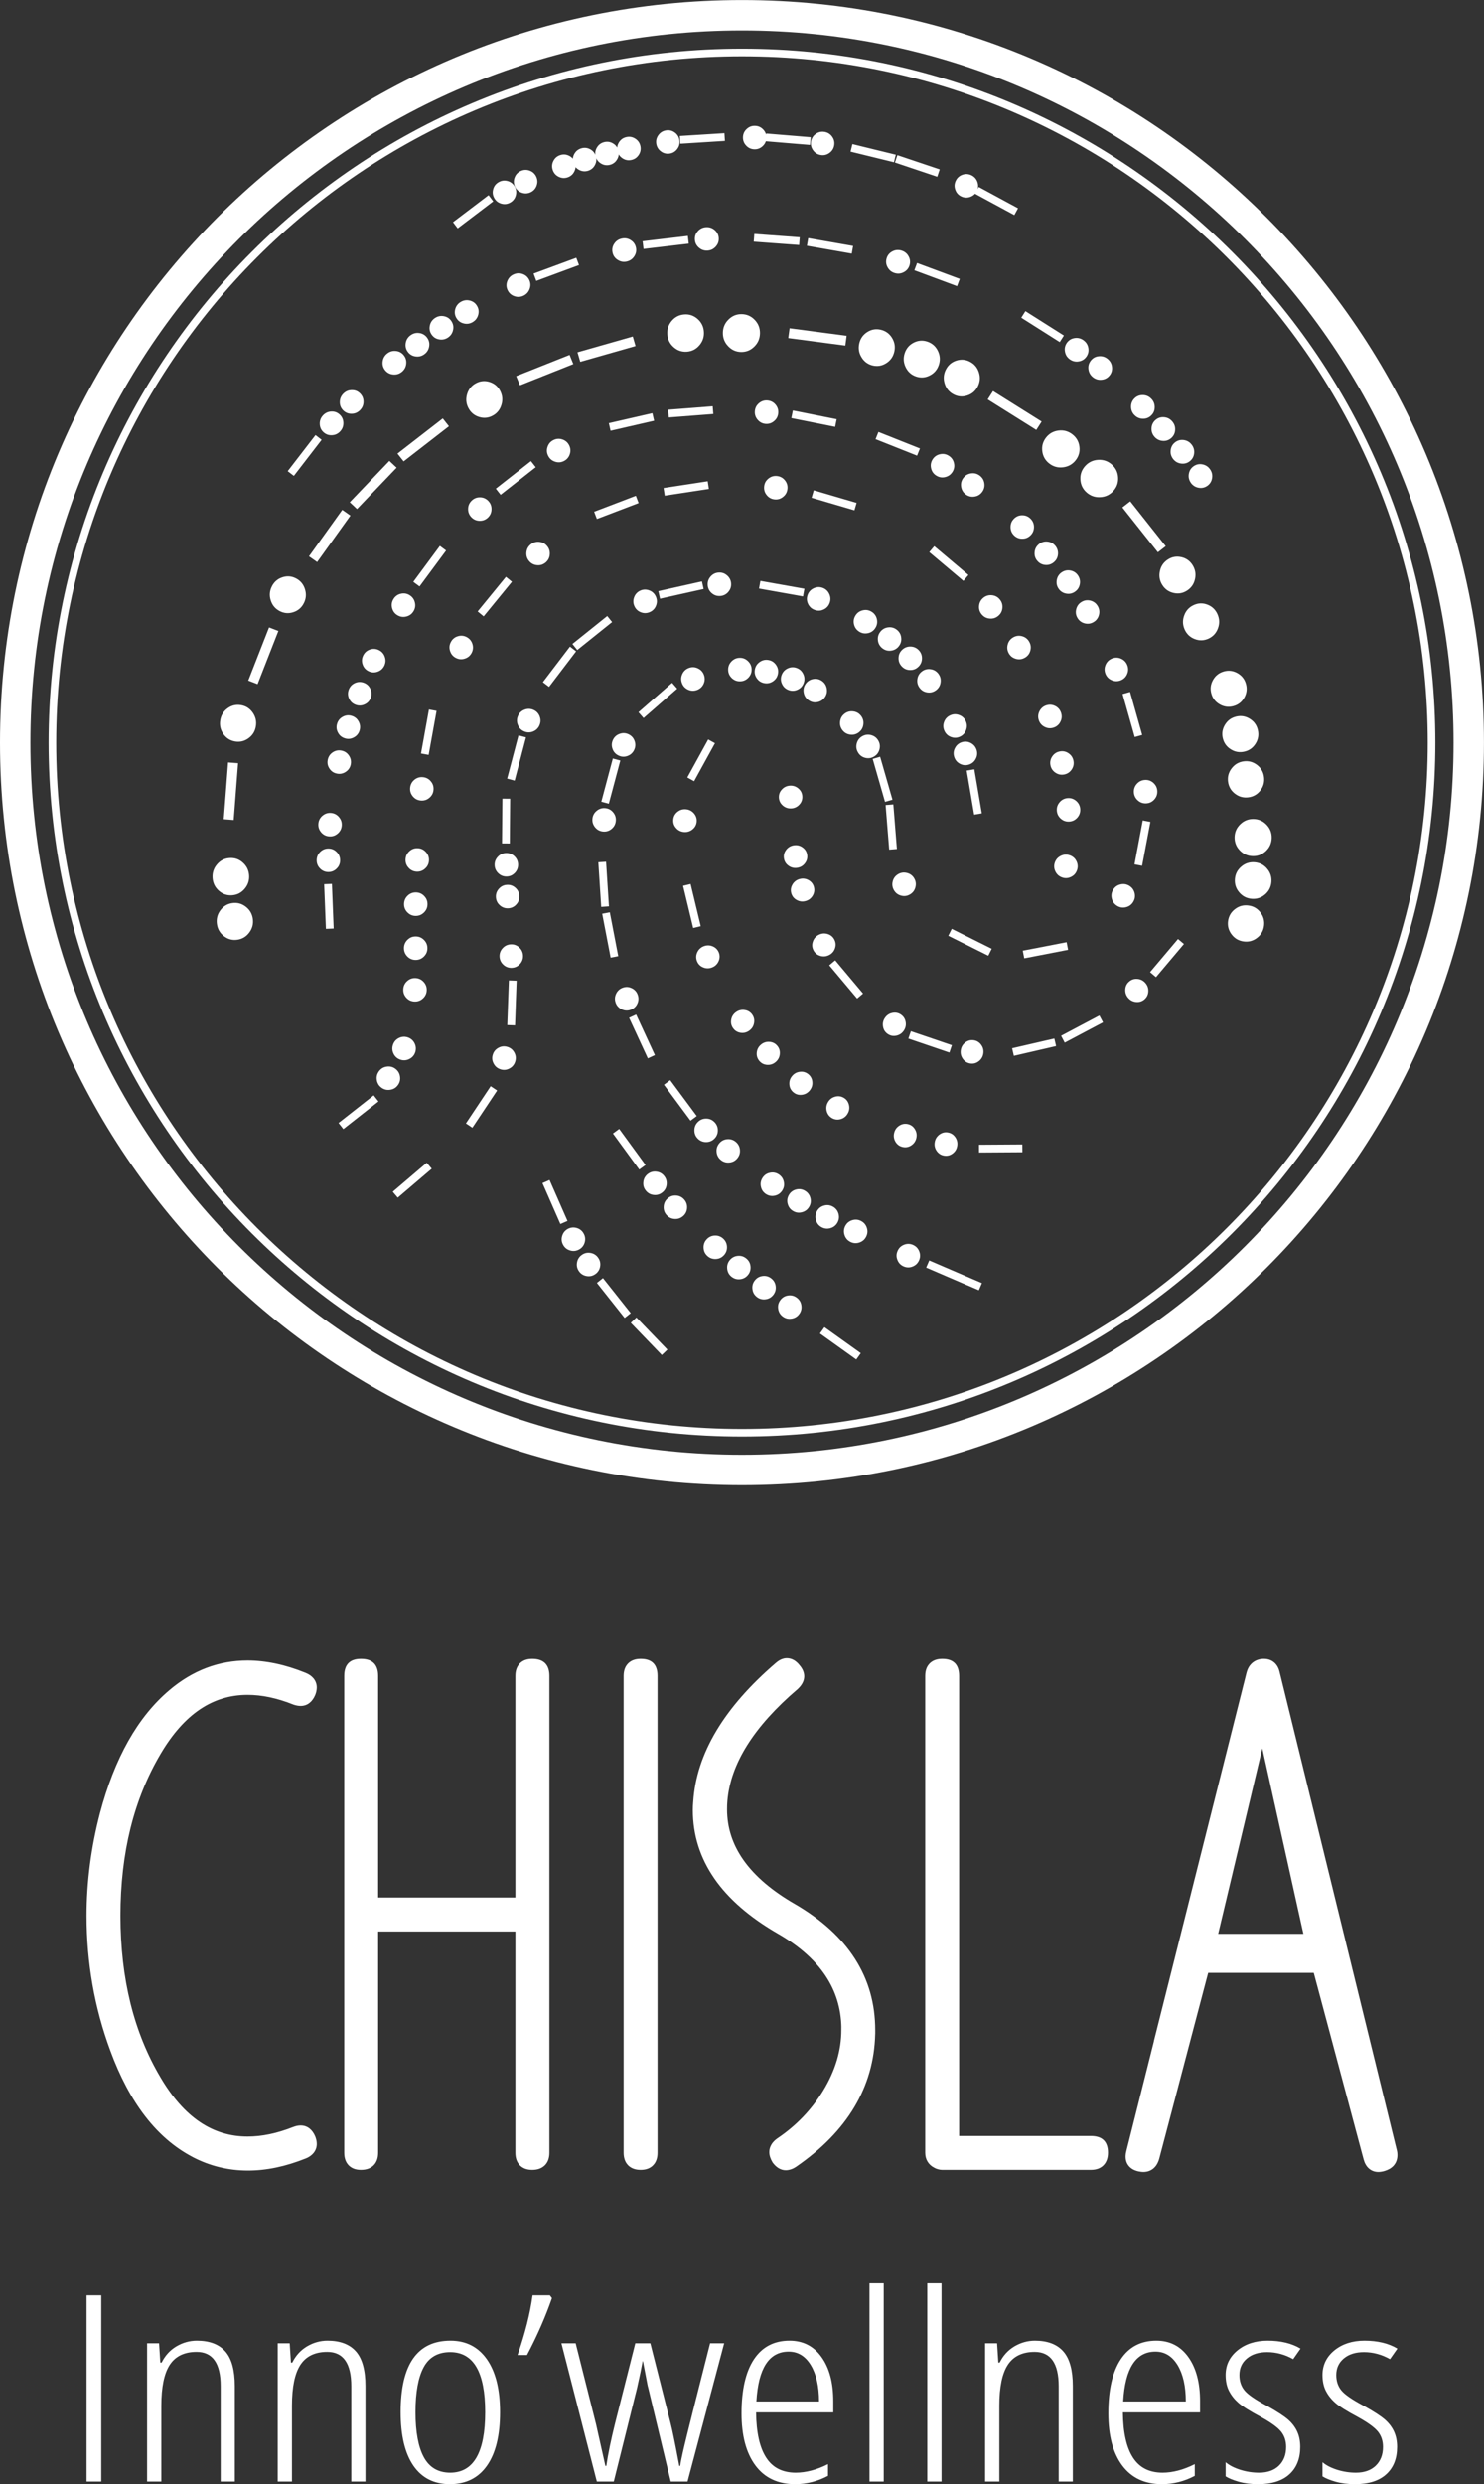 <?xml version="1.0" encoding="UTF-8"?> <svg xmlns="http://www.w3.org/2000/svg" width="694" height="1161" viewBox="0 0 694 1161" fill="none"><rect x="0" y="0" width="694" height="1161" fill="#333333" stroke="none"/><path d="M40.48 1159.78V1072.73H47.359V1159.78H40.48ZM103.196 1159.78V1115.26C103.196 1104.55 99.46 1099.19 91.954 1099.19C86.249 1099.19 82.056 1101.2 79.423 1105.2C76.787 1109.2 75.446 1115.58 75.446 1124.3V1159.78H68.783V1095.16H74.389L74.964 1104.18H75.585C77.189 1100.93 79.466 1098.42 82.467 1096.62C85.489 1094.84 88.672 1093.94 92.099 1093.94C97.995 1093.94 102.426 1095.63 105.372 1098.98C108.322 1102.33 109.806 1107.71 109.806 1115.14V1159.78H103.196ZM164.279 1159.78V1115.26C164.279 1104.55 160.54 1099.19 153.035 1099.19C147.336 1099.19 143.142 1101.2 140.507 1105.2C137.871 1109.2 136.529 1115.58 136.529 1124.3V1159.78H129.864V1095.16H135.47L136.053 1104.18H136.675C138.278 1100.93 140.556 1098.42 143.553 1096.62C146.569 1094.84 149.753 1093.94 153.185 1093.94C159.076 1093.94 163.513 1095.63 166.458 1098.98C169.403 1102.33 170.895 1107.71 170.895 1115.14V1159.78H164.279ZM233.846 1127.35C233.846 1138.22 231.812 1146.56 227.755 1152.34C223.71 1158.11 217.932 1161 210.385 1161C202.959 1161 197.252 1158.11 193.297 1152.34C189.341 1146.56 187.354 1138.22 187.354 1127.35C187.354 1105.08 195.141 1093.94 210.67 1093.94C217.978 1093.94 223.663 1096.87 227.736 1102.7C231.812 1108.54 233.846 1116.74 233.846 1127.35ZM194.301 1127.35C194.301 1136.67 195.623 1143.73 198.234 1148.48C200.87 1153.26 204.971 1155.63 210.53 1155.63C221.432 1155.63 226.899 1146.21 226.899 1127.35C226.899 1108.65 221.432 1099.3 210.53 1099.3C204.826 1099.3 200.679 1101.65 198.139 1106.34C195.601 1111.01 194.301 1118.02 194.301 1127.35ZM258.122 1074.03C255.125 1082.69 251.243 1091.57 246.469 1100.64H242.038C245.563 1090.53 247.909 1081.22 249.065 1072.73H257.134L258.122 1074.03ZM313.666 1159.78L303.146 1116.01C303.048 1115.68 302.955 1115.36 302.883 1115C302.81 1114.63 302.09 1110.83 300.678 1103.55H300.533L299.555 1108.61L297.943 1116.01L287.044 1159.78H279.113L262.554 1095.16H269.216L278.703 1132.8L283.112 1152.46H283.543C284.383 1146.77 285.749 1140.19 287.618 1132.67L297.105 1095.16H304.131L313.666 1132.8C314.405 1135.62 315.751 1142.16 317.673 1152.46H318.1C318.242 1151.15 318.913 1147.85 320.163 1142.57C321.409 1137.28 325.386 1121.48 332.073 1095.16H338.662L321.53 1159.78H313.666ZM371.848 1161C363.8 1161 357.612 1158.09 353.281 1152.28C348.943 1146.45 346.783 1138.34 346.783 1127.94C346.783 1116.91 348.724 1108.49 352.583 1102.66C356.446 1096.85 362.002 1093.94 369.239 1093.94C375.565 1093.94 380.549 1096.5 384.187 1101.6C387.858 1106.71 389.68 1113.57 389.68 1122.23V1127.47H353.59C353.689 1136.88 355.268 1143.93 358.312 1148.6C361.331 1153.3 365.957 1155.63 372.138 1155.63C376.906 1155.63 381.942 1154.31 387.212 1151.65V1157.12C382.345 1159.7 377.221 1161 371.848 1161ZM368.831 1099.06C359.654 1099.06 354.622 1106.83 353.736 1122.35H383.019C383.019 1115.24 381.726 1109.59 379.184 1105.38C376.622 1101.18 373.194 1099.06 368.831 1099.06ZM413.281 1159.78H406.618V1067.12H413.281V1159.78ZM440.314 1159.78H433.648V1067.12H440.314V1159.78ZM495.094 1159.78V1115.26C495.094 1104.55 491.357 1099.19 483.852 1099.19C478.153 1099.19 473.96 1101.2 471.323 1105.2C468.682 1109.2 467.343 1115.58 467.343 1124.3V1159.78H460.682V1095.16H466.287L466.868 1104.18H467.486C469.093 1100.93 471.368 1098.42 474.362 1096.62C477.384 1094.84 480.572 1093.94 483.994 1093.94C489.893 1093.94 494.327 1095.63 497.272 1098.98C500.217 1102.33 501.704 1107.71 501.704 1115.14V1159.78H495.094ZM543.378 1161C535.331 1161 529.145 1158.09 524.809 1152.28C520.473 1146.45 518.316 1138.34 518.316 1127.94C518.316 1116.91 520.257 1108.49 524.113 1102.66C527.97 1096.85 533.53 1093.94 540.772 1093.94C547.095 1093.94 552.074 1096.5 555.72 1101.6C559.385 1106.71 561.209 1113.57 561.209 1122.23V1127.47H525.121C525.214 1136.88 526.801 1143.93 529.84 1148.6C532.861 1153.3 537.485 1155.63 543.668 1155.63C548.439 1155.63 553.47 1154.31 558.739 1151.65V1157.12C553.878 1159.7 548.748 1161 543.378 1161ZM540.362 1099.06C531.184 1099.06 526.153 1106.83 525.263 1122.35H554.546C554.546 1115.24 553.257 1109.59 550.708 1105.38C548.152 1101.18 544.725 1099.06 540.362 1099.06ZM608.058 1143.61C608.058 1149.05 606.383 1153.3 603.003 1156.38C599.647 1159.45 594.756 1161 588.411 1161C584.932 1161 581.888 1160.61 579.277 1159.86C576.643 1159.11 574.604 1158.27 573.17 1157.36V1150.75C574.894 1152.22 577.191 1153.39 580.043 1154.29C582.898 1155.19 585.822 1155.63 588.813 1155.63C592.741 1155.63 595.839 1154.54 598.089 1152.37C600.342 1150.16 601.47 1147.26 601.47 1143.61C601.47 1140.76 600.652 1138.34 599.048 1136.37C597.416 1134.4 594.353 1132.19 589.795 1129.67C584.597 1126.9 581.05 1124.67 579.159 1123C577.265 1121.33 575.8 1119.47 574.749 1117.41C573.693 1115.34 573.17 1112.88 573.17 1110.01C573.17 1105.38 575.015 1101.54 578.704 1098.5C582.413 1095.47 587.116 1093.94 592.82 1093.94C598.949 1093.94 604.084 1095.18 608.198 1097.65L604.752 1102.58C600.915 1100.41 596.841 1099.3 592.552 1099.3C588.596 1099.3 585.485 1100.29 583.134 1102.26C580.785 1104.22 579.616 1106.81 579.616 1110.01C579.616 1112.88 580.429 1115.28 582.005 1117.19C583.59 1119.12 586.971 1121.45 592.12 1124.2C597.178 1127 600.629 1129.26 602.521 1130.95C604.388 1132.63 605.781 1134.5 606.693 1136.56C607.604 1138.61 608.058 1140.94 608.058 1143.61ZM653.349 1143.61C653.349 1149.05 651.67 1153.3 648.29 1156.38C644.937 1159.45 640.048 1161 633.698 1161C630.225 1161 627.181 1160.61 624.567 1159.86C621.934 1159.11 619.892 1158.27 618.46 1157.36V1150.75C620.182 1152.22 622.481 1153.39 625.333 1154.29C628.185 1155.19 631.111 1155.63 634.106 1155.63C638.036 1155.63 641.126 1154.54 643.376 1152.37C645.635 1150.16 646.757 1147.26 646.757 1143.61C646.757 1140.76 645.947 1138.34 644.334 1136.37C642.703 1134.4 639.64 1132.19 635.091 1129.67C629.888 1126.9 626.343 1124.67 624.449 1123C622.552 1121.33 621.093 1119.47 620.037 1117.41C618.983 1115.34 618.46 1112.88 618.46 1110.01C618.46 1105.38 620.302 1101.54 623.992 1098.5C627.709 1095.47 632.403 1093.94 638.108 1093.94C644.242 1093.94 649.371 1095.18 653.494 1097.65L650.039 1102.58C646.204 1100.41 642.131 1099.3 637.845 1099.3C633.889 1099.3 630.775 1100.29 628.429 1102.26C626.08 1104.22 624.903 1106.81 624.903 1110.01C624.903 1112.88 625.716 1115.28 627.298 1117.19C628.878 1119.12 632.258 1121.45 637.41 1124.2C642.468 1127 645.919 1129.26 647.814 1130.95C649.683 1132.63 651.071 1134.5 651.983 1136.56C652.891 1138.61 653.349 1140.94 653.349 1143.61Z" fill="white"></path><path d="M142.858 1008.84C138.175 1010.71 133.598 1012.11 129.155 1013.04C124.611 1013.99 120.196 1014.45 115.915 1014.45C106.825 1014.45 98.184 1012.35 90.112 1008.15V1008.13C81.725 1003.75 74.293 997.369 67.847 989.008C61.464 980.719 56.028 970.494 51.569 958.333C47.871 948.338 45.096 938.08 43.253 927.595C41.406 917.083 40.48 906.332 40.48 895.362C40.48 887.409 41.009 879.413 42.052 871.381C43.092 863.406 44.655 855.428 46.738 847.462V847.448C50.17 834.529 54.596 823.283 59.975 813.723C65.414 804.073 71.857 796.112 79.286 789.86L79.281 789.851C84.706 785.269 90.451 781.827 96.522 779.522C102.623 777.217 109.032 776.059 115.754 776.059C120.032 776.059 124.45 776.544 129.013 777.51C133.521 778.463 138.152 779.908 142.885 781.827C144.47 782.46 145.715 783.327 146.611 784.414C147.626 785.646 148.143 787.091 148.143 788.682C148.143 789.208 148.077 789.775 147.957 790.377V790.399C147.848 790.952 147.684 791.486 147.481 792.02L147.44 792.129C146.772 793.714 145.902 794.954 144.832 795.824L144.82 795.83C143.6 796.818 142.193 797.309 140.597 797.309C140.074 797.309 139.529 797.253 138.976 797.155L138.955 797.147C138.412 797.051 137.857 796.903 137.337 796.728L137.186 796.67C133.365 795.143 129.67 794.002 126.098 793.246H126.087C122.556 792.495 119.115 792.129 115.754 792.129C107.638 792.129 100.242 794.379 93.552 798.872C86.737 803.454 80.586 810.4 75.109 819.694V819.703C68.874 830.228 64.171 841.798 61.04 854.385C57.908 866.986 56.334 880.658 56.334 895.362C56.334 910.102 57.914 923.782 61.045 936.374C64.177 948.97 68.874 960.504 75.101 970.962L75.109 970.984C80.586 980.275 86.737 987.221 93.552 991.803C100.242 996.296 107.638 998.546 115.754 998.546C119.121 998.546 122.567 998.174 126.098 997.44C129.673 996.696 133.376 995.554 137.206 994.048V994.054C137.759 993.837 138.322 993.662 138.867 993.55C139.472 993.424 140.063 993.367 140.597 993.367C142.193 993.367 143.6 993.86 144.82 994.845L144.832 994.853C145.902 995.721 146.772 996.956 147.44 998.546L147.481 998.658C147.678 999.192 147.842 999.723 147.957 1000.28L147.968 1000.3C148.08 1000.87 148.143 1001.43 148.143 1001.99C148.143 1003.59 147.626 1005.02 146.611 1006.26C145.715 1007.35 144.456 1008.23 142.863 1008.86L142.858 1008.84ZM565.01 922.03L542.173 1008.7C541.662 1010.64 540.81 1012.19 539.606 1013.29H539.601C538.265 1014.49 536.626 1015.11 534.64 1015.11C534.063 1015.11 533.401 1015.03 532.664 1014.88V1014.89C530.639 1014.5 529.063 1013.67 527.973 1012.42H527.979C526.82 1011.1 526.287 1009.42 526.402 1007.4C526.415 1007.08 526.459 1006.74 526.509 1006.42V1006.38C526.547 1006.16 526.618 1005.84 526.728 1005.42H526.717L539.601 954.128L539.642 953.832L582.969 781.682L582.98 781.66C583.473 779.782 584.357 778.287 585.63 777.203V777.195C586.919 776.089 588.529 775.465 590.458 775.303L590.677 775.295H590.997C592.861 775.295 594.446 775.816 595.744 776.867C596.986 777.874 597.857 779.306 598.347 781.162L598.358 781.22L653.198 1004.83H653.209C653.321 1005.29 653.409 1005.77 653.455 1006.24V1006.28C653.501 1006.77 653.518 1007.27 653.488 1007.73H653.482C653.379 1009.49 652.782 1010.98 651.676 1012.2C650.661 1013.31 649.248 1014.13 647.447 1014.67L647.428 1014.67C646.96 1014.8 646.5 1014.91 646.029 1014.98C645.512 1015.07 645.041 1015.11 644.6 1015.11C642.829 1015.11 641.313 1014.53 640.081 1013.41C638.975 1012.41 638.171 1010.99 637.689 1009.19L614.384 922.03H565.01ZM569.685 903.794H609.529L590.316 817.137L569.685 903.794ZM448.528 998.28H510.162C515.483 998.28 518.144 1000.89 518.144 1006.1C518.144 1008.61 517.429 1010.58 516.028 1012C514.618 1013.42 512.658 1014.13 510.162 1014.13H440.653C440.037 1014.13 439.375 1014.04 438.707 1013.85C438.061 1013.69 437.445 1013.43 436.895 1013.12C435.546 1012.42 434.514 1011.48 433.799 1010.31C433.049 1009.08 432.677 1007.67 432.677 1006.1V783.287C432.677 780.784 433.385 778.822 434.793 777.42C436.197 776.01 438.16 775.303 440.653 775.303C445.928 775.303 448.528 777.967 448.528 783.287V998.28ZM373.055 789.397C362.763 798.185 354.863 806.967 349.384 815.719C343.988 824.34 340.909 832.969 340.17 841.587H340.164C340.11 842.345 340.066 843.019 340.044 843.564C340.022 844.056 340.011 844.776 340.011 845.674C340.011 854.246 342.617 862.198 347.809 869.495C353.109 876.951 361.118 883.763 371.823 889.925H371.834C384.261 897.177 393.6 905.694 399.852 915.492C406.159 925.366 409.304 936.487 409.304 948.844V950.566L409.293 950.638C408.989 963.028 405.724 974.425 399.516 984.803C393.352 995.119 384.285 1004.4 372.346 1012.65L372.31 1012.69C371.558 1013.19 370.772 1013.58 369.984 1013.85L369.978 1013.85C369.105 1014.15 368.256 1014.3 367.465 1014.3C366.231 1014.3 365.079 1013.94 363.981 1013.26C363.05 1012.67 362.194 1011.85 361.403 1010.8L361.233 1010.53C360.787 1009.77 360.433 1009.02 360.185 1008.28L360.176 1008.27C359.9 1007.43 359.757 1006.6 359.757 1005.77C359.757 1004.54 360.097 1003.36 360.771 1002.27L360.762 1002.26C361.345 1001.29 362.177 1000.41 363.245 999.606L363.373 999.512C367.884 996.488 371.93 993.093 375.513 989.359C379.132 985.595 382.301 981.46 385.016 976.995C387.828 972.364 389.943 967.646 391.364 962.888C392.757 958.207 393.452 953.454 393.452 948.683V947.547H393.472C393.31 938.584 390.797 930.48 385.95 923.251C381.026 915.911 373.66 909.409 363.861 903.772C350.667 896.161 340.747 887.576 334.113 878.024V878.011C327.371 868.298 324.004 857.611 324.004 845.94C324.004 844.749 324.064 843.487 324.179 842.093H324.185C324.896 830.866 328.507 819.812 334.996 808.949C341.432 798.193 350.702 787.609 362.796 777.222C363.571 776.552 364.348 776.018 365.128 775.654C366.056 775.213 366.997 774.98 367.95 774.98C369.111 774.98 370.222 775.276 371.3 775.9C372.242 776.453 373.118 777.236 373.931 778.26L373.922 778.269C374.571 779.004 375.078 779.782 375.436 780.565L375.447 780.574C375.871 781.526 376.093 782.492 376.093 783.448C376.093 784.554 375.798 785.632 375.223 786.698C374.741 787.582 374.054 788.444 373.178 789.284L373.055 789.397ZM307.49 1006.1C307.49 1008.6 306.806 1010.56 305.429 1011.97C304.039 1013.41 302.104 1014.13 299.624 1014.13C297.124 1014.13 295.17 1013.42 293.758 1012C292.354 1010.58 291.639 1008.61 291.639 1006.1V783.287C291.639 780.784 292.354 778.822 293.758 777.42C295.159 776.01 297.122 775.303 299.624 775.303C304.89 775.303 307.49 777.967 307.49 783.287V1006.1ZM241.02 886.84V783.287C241.02 780.812 241.707 778.862 243.083 777.455L243.081 777.447C244.477 776.018 246.412 775.303 248.892 775.303C254.194 775.303 256.926 777.967 256.926 783.287V1006.1C256.926 1008.62 256.209 1010.59 254.793 1012H254.783C253.357 1013.42 251.388 1014.13 248.892 1014.13C246.412 1014.13 244.477 1013.41 243.081 1011.97C241.704 1010.56 241.02 1008.6 241.02 1006.1V902.701H176.832V1006.1C176.832 1008.62 176.129 1010.59 174.716 1012.01C173.296 1013.43 171.322 1014.13 168.804 1014.13C166.343 1014.13 164.419 1013.41 163.025 1011.97C161.665 1010.55 160.981 1008.59 160.981 1006.1V783.287C160.981 777.967 163.589 775.303 168.804 775.303C174.182 775.303 176.832 777.967 176.832 783.287V886.84H241.02Z" fill="white"></path><path fill-rule="evenodd" clip-rule="evenodd" d="M346.996 0.028C538.635 0.028 693.982 155.403 693.982 347.067C693.982 538.732 538.635 694.116 346.996 694.116C155.348 694.116 0 538.732 0 347.067C0 155.403 155.348 0.028 346.996 0.028ZM582.307 111.72C522.088 51.49 438.893 14.241 346.996 14.241C255.1 14.241 171.9 51.49 111.681 111.72C51.465 171.949 14.214 255.152 14.214 347.067C14.214 438.981 51.465 522.191 111.681 582.418C171.905 642.644 255.1 679.9 346.996 679.9C438.893 679.9 522.088 642.644 582.307 582.418C642.523 522.185 679.774 438.981 679.774 347.067C679.774 255.152 642.523 171.949 582.307 111.72Z" fill="white"></path><path d="M346.997 22.756C436.535 22.756 517.608 59.059 576.28 117.747C634.963 176.428 671.259 257.514 671.259 347.067C671.259 436.626 634.963 517.698 576.28 576.387C517.608 635.074 436.535 671.372 346.997 671.372C257.455 671.372 176.387 635.074 117.707 576.387C59.026 517.704 22.73 436.626 22.73 347.067C22.73 257.514 59.026 176.428 117.707 117.747C176.387 59.059 257.46 22.756 346.997 22.756ZM573.77 120.256C515.739 62.22 435.557 26.316 346.997 26.316C258.432 26.316 178.256 62.22 120.219 120.256C62.185 178.299 26.281 258.488 26.281 347.067C26.281 435.638 62.185 515.834 120.219 573.874C178.256 631.917 258.438 667.819 346.997 667.819C435.557 667.819 515.739 631.917 573.77 573.869C631.805 515.828 667.703 435.638 667.703 347.067C667.703 258.488 631.805 178.299 573.77 120.256Z" fill="white"></path><path d="M230.672 94.101L214.034 106.723L211.842 103.828L228.482 91.213L230.672 94.101ZM231.134 92.552C230.392 91.241 230.231 89.847 230.652 88.396C231.06 86.931 231.93 85.838 233.244 85.109C234.566 84.373 235.955 84.198 237.408 84.611C238.872 85.018 239.97 85.887 240.712 87.204C241.45 88.522 241.612 89.924 241.196 91.381C240.785 92.839 239.918 93.946 238.598 94.689C237.282 95.425 235.894 95.586 234.435 95.166C232.976 94.752 231.873 93.883 231.134 92.552ZM240.813 87.183C240.183 85.81 240.129 84.408 240.662 82.992C241.185 81.57 242.138 80.553 243.509 79.923C244.88 79.292 246.279 79.236 247.697 79.754C249.125 80.28 250.152 81.233 250.785 82.607C251.417 83.981 251.471 85.389 250.937 86.812C250.415 88.235 249.457 89.265 248.085 89.896C246.72 90.526 245.321 90.575 243.903 90.043C242.474 89.524 241.445 88.564 240.813 87.183ZM258.495 79.467C258.008 78.038 258.095 76.643 258.777 75.276C259.442 73.924 260.493 73.005 261.916 72.515C263.348 72.031 264.745 72.115 266.105 72.781C267.468 73.454 268.393 74.498 268.88 75.935C269.373 77.365 269.277 78.766 268.606 80.126C267.938 81.5 266.885 82.425 265.453 82.908C264.03 83.392 262.637 83.294 261.276 82.628C259.913 81.962 258.982 80.904 258.495 79.467ZM268.155 76.215C267.697 74.772 267.829 73.377 268.533 72.038C269.233 70.7 270.303 69.803 271.738 69.354C273.178 68.892 274.574 69.011 275.915 69.705C277.267 70.405 278.168 71.478 278.622 72.921C279.077 74.372 278.953 75.767 278.244 77.112C277.552 78.458 276.473 79.362 275.033 79.818C273.596 80.266 272.209 80.147 270.862 79.439C269.515 78.745 268.609 77.666 268.155 76.215ZM278.537 73.019C278.181 71.555 278.4 70.174 279.191 68.878C279.977 67.588 281.104 66.768 282.566 66.411C284.036 66.053 285.424 66.263 286.719 67.048C288.016 67.826 288.845 68.955 289.204 70.427C289.56 71.905 289.346 73.293 288.55 74.582C287.767 75.886 286.637 76.713 285.169 77.07C283.705 77.428 282.322 77.21 281.031 76.419C279.728 75.634 278.901 74.498 278.537 73.019ZM288.733 70.469C288.443 68.99 288.716 67.616 289.565 66.355C290.403 65.093 291.563 64.329 293.044 64.035C294.525 63.74 295.902 64.007 297.158 64.848C298.42 65.682 299.203 66.852 299.499 68.331C299.791 69.824 299.518 71.197 298.67 72.459C297.831 73.72 296.66 74.498 295.182 74.793C293.707 75.094 292.336 74.821 291.076 73.966C289.806 73.125 289.032 71.961 288.733 70.469ZM306.905 67.139C306.689 65.647 307.029 64.294 307.94 63.075C308.846 61.862 310.042 61.147 311.534 60.93C313.026 60.713 314.386 61.042 315.602 61.946C316.823 62.843 317.542 64.049 317.762 65.542C317.983 67.049 317.641 68.408 316.729 69.627C315.829 70.847 314.624 71.569 313.127 71.786C311.644 72.003 310.286 71.66 309.07 70.756C307.853 69.852 307.13 68.646 306.905 67.139ZM339.01 65.857L318.169 67.168L317.942 63.544L338.783 62.241L339.01 65.857ZM347.452 64.084C347.504 62.577 348.084 61.302 349.198 60.278C350.307 59.241 351.615 58.758 353.115 58.807C354.629 58.863 355.907 59.437 356.936 60.545C357.976 61.645 358.469 62.956 358.417 64.469C358.365 65.983 357.779 67.259 356.668 68.296C355.565 69.333 354.251 69.831 352.738 69.775C351.232 69.726 349.965 69.144 348.927 68.023C347.893 66.922 347.402 65.605 347.452 64.084ZM378.837 67.735L358.029 66.011L358.327 62.395L379.138 64.119L378.837 67.735ZM379.272 66.172C379.51 64.687 380.241 63.488 381.473 62.605C382.694 61.715 384.051 61.386 385.534 61.624C387.032 61.855 388.225 62.584 389.118 63.804C390.018 65.03 390.35 66.39 390.112 67.882C389.879 69.382 389.142 70.581 387.911 71.471C386.69 72.368 385.324 72.704 383.832 72.459C382.346 72.228 381.155 71.499 380.269 70.265C379.371 69.046 379.039 67.679 379.272 66.172ZM418.058 75.837L397.773 70.875L398.638 67.35L418.918 72.312L418.058 75.837ZM438.311 82.614L418.51 75.963L419.663 72.522L439.463 79.173L438.311 82.614ZM446.944 84.52C447.585 83.154 448.622 82.207 450.051 81.696C451.474 81.184 452.867 81.254 454.228 81.892C455.599 82.537 456.546 83.567 457.058 84.99C457.581 86.412 457.521 87.814 456.878 89.181C456.229 90.554 455.189 91.501 453.766 92.012C452.336 92.531 450.935 92.468 449.569 91.83C448.206 91.185 447.264 90.155 446.758 88.725C446.233 87.302 446.295 85.894 446.944 84.52ZM474.357 100.513L455.999 90.575L457.726 87.387L476.087 97.325L474.357 100.513Z" fill="white"></path><path d="M150.415 205.554L137.413 222.423L134.539 220.209L147.544 203.34L150.415 205.554ZM151.291 202.015C150.174 200.999 149.589 199.723 149.531 198.195C149.468 196.668 149.961 195.336 150.992 194.201C152.024 193.058 153.305 192.435 154.833 192.343C156.363 192.245 157.69 192.701 158.802 193.717C159.929 194.74 160.526 196.023 160.581 197.551C160.644 199.079 160.16 200.424 159.122 201.566C158.093 202.709 156.809 203.319 155.282 203.403C153.749 203.501 152.419 203.038 151.291 202.015ZM160.493 191.804C159.423 190.732 158.895 189.435 158.914 187.9C158.931 186.372 159.484 185.069 160.568 183.976C161.659 182.889 162.963 182.329 164.49 182.315C166.023 182.287 167.328 182.812 168.393 183.877C169.469 184.95 170.002 186.253 169.989 187.788C169.978 189.323 169.425 190.64 168.335 191.727C167.249 192.813 165.941 193.374 164.408 193.381C162.875 193.402 161.572 192.876 160.493 191.804ZM180.108 173.05C179.156 171.879 178.767 170.534 178.942 169.006C179.114 167.492 179.802 166.244 180.987 165.277C182.183 164.303 183.547 163.883 185.068 164.03C186.593 164.163 187.833 164.815 188.788 165.985C189.746 167.17 190.14 168.522 189.965 170.05C189.798 171.571 189.111 172.825 187.915 173.799C186.724 174.767 185.363 175.173 183.839 175.026C182.315 174.886 181.072 174.227 180.108 173.05ZM190.718 164.443C189.82 163.238 189.489 161.871 189.727 160.357C189.965 158.851 190.704 157.638 191.936 156.72C193.167 155.802 194.544 155.438 196.064 155.641C197.577 155.844 198.789 156.559 199.695 157.764C200.602 158.984 200.939 160.35 200.695 161.864C200.462 163.378 199.726 164.605 198.489 165.523C197.26 166.441 195.88 166.791 194.364 166.581C192.842 166.385 191.627 165.67 190.718 164.443ZM201.793 156.293C200.949 155.045 200.684 153.665 200.999 152.165C201.311 150.672 202.107 149.502 203.38 148.647C204.658 147.785 206.052 147.483 207.554 147.764C209.065 148.037 210.239 148.808 211.077 150.062C211.928 151.324 212.196 152.704 211.882 154.204C211.576 155.704 210.779 156.895 209.501 157.75C208.225 158.612 206.829 158.893 205.324 158.612C203.815 158.332 202.636 157.561 201.793 156.293ZM213.428 148.626C212.667 147.322 212.492 145.927 212.894 144.449C213.294 142.977 214.165 141.848 215.484 141.078C216.814 140.3 218.221 140.089 219.702 140.454C221.194 140.825 222.321 141.659 223.082 142.963C223.854 144.273 224.035 145.675 223.625 147.154C223.233 148.633 222.365 149.761 221.033 150.546C219.708 151.324 218.303 151.527 216.82 151.149C215.334 150.777 214.201 149.936 213.428 148.626ZM237.338 135.499C236.722 134.118 236.703 132.717 237.269 131.287C237.833 129.871 238.824 128.855 240.22 128.231C241.635 127.608 243.053 127.552 244.487 128.084C245.927 128.624 246.951 129.577 247.567 130.958C248.177 132.345 248.205 133.754 247.633 135.177C247.074 136.606 246.086 137.636 244.679 138.267C243.278 138.884 241.852 138.926 240.422 138.386C238.986 137.854 237.957 136.887 237.338 135.499ZM270.773 123.886L250.797 131.273L249.54 127.867L269.514 120.487L270.773 123.886ZM286.457 118.048C286.137 116.576 286.394 115.196 287.24 113.913C288.077 112.638 289.246 111.839 290.749 111.516C292.254 111.18 293.656 111.411 294.954 112.231C296.251 113.044 297.064 114.187 297.389 115.658C297.712 117.137 297.452 118.532 296.61 119.807C295.775 121.097 294.595 121.903 293.093 122.232C291.592 122.562 290.196 122.316 288.896 121.496C287.596 120.69 286.783 119.534 286.457 118.048ZM322.098 113.871L300.946 116.359L300.521 112.75L321.672 110.262L322.098 113.871ZM324.956 111.937C324.871 110.43 325.348 109.113 326.382 107.984C327.414 106.856 328.698 106.253 330.231 106.169C331.772 106.085 333.124 106.534 334.268 107.543C335.421 108.552 336.042 109.813 336.127 111.313C336.209 112.834 335.732 114.166 334.695 115.294C333.672 116.429 332.377 117.039 330.839 117.123C329.308 117.207 327.961 116.745 326.812 115.728C325.66 114.726 325.038 113.458 324.956 111.937ZM373.728 114.516L352.487 112.96L352.755 109.337L373.991 110.9L373.728 114.516ZM398.33 118.539L377.352 114.866L377.976 111.292L398.951 114.958L398.33 118.539ZM414.633 120.739C415.06 119.289 415.96 118.209 417.318 117.502C418.67 116.787 420.083 116.661 421.553 117.102C423.028 117.544 424.145 118.42 424.881 119.765C425.625 121.104 425.782 122.498 425.352 123.942C424.917 125.407 424.016 126.486 422.658 127.201C421.303 127.923 419.886 128.056 418.41 127.615C416.935 127.173 415.835 126.283 415.098 124.937C414.346 123.599 414.198 122.197 414.633 120.739ZM447.57 133.733L427.604 126.318L428.866 122.926L448.831 130.334L447.57 133.733ZM495.591 159.874L477.602 148.478L479.541 145.416L497.537 156.804L495.591 159.874ZM498.95 160.189C499.834 158.963 501.031 158.234 502.55 158.003C504.052 157.771 505.432 158.108 506.683 159.005C507.931 159.902 508.703 161.1 508.963 162.607C509.231 164.121 508.924 165.488 508.045 166.714C507.159 167.955 505.955 168.683 504.444 168.915C502.925 169.153 501.539 168.824 500.286 167.919C499.04 167.022 498.282 165.824 498.025 164.31C497.757 162.803 498.066 161.43 498.95 160.189ZM510.192 168.445C511.147 167.268 512.382 166.616 513.911 166.483C515.43 166.343 516.788 166.763 517.979 167.73C519.17 168.704 519.863 169.952 520.035 171.473C520.21 172.993 519.821 174.339 518.869 175.516C517.905 176.687 516.665 177.353 515.135 177.486C513.611 177.633 512.245 177.213 511.049 176.238C509.858 175.271 509.179 174.024 509.012 172.503C508.837 170.982 509.231 169.623 510.192 168.445ZM530.496 186.239C531.556 185.167 532.856 184.634 534.386 184.641C535.916 184.648 537.219 185.188 538.317 186.274C539.414 187.354 539.978 188.657 540.006 190.185C540.036 191.72 539.521 193.023 538.456 194.103C537.391 195.182 536.091 195.722 534.558 195.715C533.023 195.715 531.706 195.161 530.609 194.082C529.516 193.002 528.958 191.699 528.939 190.164C528.906 188.629 529.429 187.326 530.496 186.239ZM540.356 196.317C541.492 195.315 542.819 194.881 544.352 195C545.877 195.112 547.136 195.75 548.152 196.906C549.173 198.062 549.648 199.401 549.561 200.929C549.482 202.464 548.877 203.725 547.744 204.727C546.599 205.722 545.264 206.171 543.736 206.052C542.203 205.94 540.925 205.302 539.912 204.146C538.897 202.996 538.437 201.644 538.524 200.123C538.601 198.588 539.217 197.319 540.356 196.317ZM549.512 206.746C550.697 205.814 552.055 205.449 553.577 205.652C555.087 205.849 556.314 206.563 557.264 207.769C558.213 208.988 558.613 210.348 558.443 211.869C558.276 213.397 557.597 214.623 556.41 215.555C555.213 216.494 553.858 216.859 552.333 216.655C550.812 216.452 549.575 215.751 548.625 214.539C547.681 213.326 547.292 211.96 547.47 210.432C547.634 208.911 548.318 207.678 549.512 206.746ZM558.288 217.84C559.546 216.999 560.923 216.732 562.423 217.055C563.921 217.363 565.09 218.162 565.943 219.431C566.803 220.713 567.099 222.108 566.816 223.608C566.537 225.114 565.773 226.292 564.52 227.133C563.255 227.981 561.873 228.247 560.373 227.932C558.873 227.623 557.688 226.824 556.831 225.549C555.974 224.266 555.695 222.879 555.98 221.372C556.253 219.865 557.028 218.688 558.288 217.84Z" fill="white"></path><path d="M155.22 413.113L156.038 433.984L152.409 434.124L151.59 413.26L155.22 413.113ZM153.493 407.555C151.982 407.534 150.695 406.981 149.641 405.887C148.582 404.808 148.068 403.512 148.086 402.012C148.108 400.498 148.651 399.201 149.739 398.143C150.821 397.085 152.116 396.559 153.626 396.58C155.148 396.594 156.438 397.148 157.494 398.241C158.559 399.328 159.077 400.631 159.063 402.145C159.041 403.652 158.488 404.934 157.393 405.993C156.314 407.051 155.009 407.569 153.493 407.555ZM153.854 390.883C152.345 390.749 151.111 390.105 150.137 388.934C149.17 387.778 148.754 386.446 148.886 384.94C149.02 383.44 149.66 382.192 150.821 381.225C151.982 380.244 153.315 379.816 154.818 379.95C156.334 380.083 157.574 380.735 158.548 381.905C159.528 383.061 159.947 384.4 159.818 385.914C159.684 387.407 159.035 388.647 157.866 389.621C156.706 390.595 155.37 391.023 153.854 390.883ZM157.519 361.546C156.038 361.244 154.883 360.459 154.057 359.184C153.221 357.922 152.964 356.549 153.268 355.077C153.575 353.591 154.354 352.428 155.614 351.601C156.881 350.76 158.255 350.494 159.733 350.802C161.219 351.11 162.385 351.902 163.212 353.164C164.05 354.432 164.315 355.813 164.017 357.292C163.711 358.77 162.922 359.92 161.65 360.747C160.385 361.588 159.008 361.861 157.519 361.546ZM161.288 345.069C159.843 344.628 158.761 343.745 158.053 342.399C157.338 341.067 157.204 339.68 157.642 338.236C158.077 336.792 158.964 335.699 160.297 334.991C161.636 334.262 163.021 334.122 164.472 334.564C165.925 335.005 167.014 335.895 167.721 337.234C168.44 338.572 168.58 339.967 168.142 341.418C167.707 342.855 166.815 343.941 165.476 344.649C164.14 345.371 162.741 345.511 161.288 345.069ZM166.3 329.37C164.885 328.845 163.864 327.885 163.237 326.504C162.613 325.123 162.566 323.729 163.095 322.32C163.623 320.904 164.575 319.874 165.947 319.243C167.329 318.613 168.725 318.564 170.14 319.089C171.561 319.622 172.593 320.582 173.214 321.963C173.849 323.343 173.898 324.745 173.37 326.161C172.842 327.569 171.889 328.593 170.507 329.216C169.124 329.854 167.721 329.896 166.3 329.37ZM172.412 313.721C171.046 313.076 170.107 312.039 169.601 310.602C169.092 309.179 169.166 307.785 169.809 306.425C170.449 305.059 171.484 304.112 172.908 303.601C174.336 303.089 175.735 303.152 177.101 303.797C178.472 304.442 179.417 305.486 179.923 306.916C180.44 308.345 180.372 309.747 179.726 311.114C179.082 312.473 178.048 313.412 176.614 313.917C175.193 314.436 173.789 314.366 172.412 313.721ZM185.814 287.51C184.524 286.725 183.7 285.582 183.35 284.111C182.997 282.646 183.213 281.265 184.001 279.983C184.79 278.686 185.917 277.859 187.387 277.502C188.862 277.137 190.239 277.348 191.534 278.14C192.826 278.939 193.655 280.067 194.006 281.546C194.37 283.017 194.154 284.405 193.365 285.695C192.577 286.977 191.45 287.804 189.969 288.155C188.499 288.519 187.113 288.302 185.814 287.51ZM208.62 257.304L196.198 274.089L193.283 271.93L205.702 255.138L208.62 257.304ZM220.451 241.752C219.397 240.666 218.879 239.37 218.906 237.849C218.926 236.335 219.481 235.059 220.557 234.008C221.641 232.95 222.938 232.424 224.45 232.445C225.971 232.459 227.255 233.006 228.311 234.085C229.374 235.179 229.891 236.482 229.863 238.003C229.853 239.517 229.294 240.813 228.213 241.864C227.138 242.916 225.837 243.427 224.321 243.406C222.804 243.392 221.515 242.839 220.451 241.752ZM250.543 218.366L234.115 231.254L231.872 228.394L248.304 215.506L250.543 218.366ZM256.363 213.046C255.678 211.694 255.577 210.299 256.056 208.862C256.53 207.419 257.438 206.367 258.78 205.687C260.131 205.001 261.531 204.889 262.962 205.365C264.407 205.835 265.474 206.739 266.151 208.084C266.841 209.444 266.947 210.846 266.468 212.282C266.003 213.726 265.086 214.791 263.734 215.478C262.393 216.158 260.999 216.263 259.559 215.779C258.115 215.317 257.052 214.399 256.363 213.046ZM305.895 196.654L285.538 201.314L284.728 197.775L305.082 193.114L305.895 196.654ZM333.579 193.507L312.76 195.112L312.481 191.496L333.3 189.884L333.579 193.507ZM353.006 192.182C353.125 190.676 353.761 189.435 354.921 188.454C356.076 187.466 357.401 187.045 358.902 187.164C360.41 187.284 361.66 187.914 362.646 189.064C363.634 190.22 364.064 191.545 363.946 193.051C363.826 194.565 363.188 195.82 362.03 196.794C360.875 197.789 359.539 198.224 358.033 198.104C356.534 197.985 355.291 197.341 354.305 196.184C353.317 195.035 352.888 193.696 353.006 192.182ZM390.552 199.499L370.075 195.413L370.784 191.853L391.266 195.946L390.552 199.499ZM428.873 212.962L409.46 205.253L410.802 201.882L430.214 209.591L428.873 212.962ZM436.077 214.805C436.86 213.509 437.982 212.682 439.458 212.324C440.927 211.96 442.307 212.17 443.596 212.948C444.888 213.726 445.729 214.847 446.09 216.319C446.462 217.791 446.257 219.178 445.474 220.468C444.691 221.772 443.558 222.599 442.088 222.963C440.613 223.334 439.225 223.124 437.933 222.339C436.644 221.568 435.814 220.44 435.453 218.968C435.086 217.496 435.291 216.102 436.077 214.805ZM450.447 223.461C451.334 222.234 452.525 221.505 454.025 221.267C455.517 221.022 456.872 221.344 458.095 222.227C459.316 223.117 460.061 224.302 460.304 225.794C460.553 227.287 460.236 228.654 459.351 229.88C458.462 231.114 457.266 231.857 455.769 232.088C454.274 232.34 452.9 232.011 451.676 231.128C450.459 230.245 449.725 229.053 449.487 227.553C449.238 226.061 449.558 224.694 450.447 223.461ZM474.22 242.39C475.293 241.325 476.591 240.806 478.104 240.82C479.618 240.834 480.902 241.381 481.956 242.453C483.018 243.525 483.551 244.822 483.546 246.336C483.535 247.857 482.995 249.146 481.92 250.204C480.839 251.27 479.536 251.802 478.017 251.781C476.503 251.781 475.205 251.228 474.146 250.155C473.09 249.083 472.567 247.787 472.583 246.266C472.589 244.745 473.136 243.455 474.22 242.39ZM485.752 254.395C486.904 253.414 488.238 252.994 489.745 253.12C491.254 253.246 492.497 253.884 493.471 255.033C494.445 256.19 494.88 257.521 494.763 259.028C494.645 260.542 494.007 261.782 492.853 262.756C491.692 263.744 490.359 264.172 488.848 264.046C487.331 263.934 486.083 263.289 485.103 262.133C484.131 260.99 483.707 259.652 483.836 258.145C483.951 256.631 484.592 255.384 485.752 254.395ZM496.449 267.536C497.695 266.674 499.055 266.373 500.549 266.639C502.036 266.898 503.21 267.655 504.075 268.889C504.94 270.129 505.249 271.496 504.986 272.988C504.729 274.481 503.977 275.659 502.739 276.528C501.497 277.397 500.125 277.698 498.631 277.432C497.133 277.172 495.948 276.416 495.083 275.182C494.221 273.942 493.925 272.582 494.194 271.089C494.454 269.589 495.209 268.405 496.449 267.536ZM505.822 281.307C507.119 280.536 508.501 280.34 509.976 280.719C511.438 281.09 512.555 281.931 513.321 283.228C514.093 284.524 514.298 285.912 513.926 287.377C513.554 288.848 512.722 289.97 511.422 290.748C510.116 291.518 508.723 291.715 507.258 291.343C505.777 290.972 504.66 290.124 503.883 288.827C503.117 287.538 502.923 286.15 503.303 284.678C503.672 283.207 504.515 282.078 505.822 281.307ZM519.992 307.792C521.385 307.217 522.789 307.224 524.186 307.813C525.579 308.395 526.561 309.39 527.136 310.777C527.711 312.179 527.711 313.581 527.131 314.975C526.553 316.377 525.562 317.365 524.166 317.94C522.757 318.515 521.355 318.515 519.956 317.926C518.554 317.344 517.561 316.349 516.983 314.954C516.417 313.56 516.42 312.165 517.011 310.763C517.591 309.362 518.585 308.366 519.992 307.792ZM530.662 344.473L524.979 324.374L528.472 323.385L534.157 343.492L530.662 344.473ZM535.523 364.517C537.034 364.447 538.345 364.931 539.456 365.954C540.57 366.984 541.153 368.246 541.222 369.752C541.285 371.259 540.811 372.577 539.787 373.698C538.769 374.82 537.499 375.415 535.993 375.478C534.471 375.541 533.152 375.058 532.041 374.028C530.913 373.004 530.325 371.729 530.257 370.222C530.196 368.715 530.678 367.405 531.707 366.29C532.728 365.169 534.001 364.58 535.523 364.517ZM530.544 403.974L534.414 383.447L537.984 384.12L534.108 404.647L530.544 403.974ZM528.127 413.996C529.414 414.788 530.237 415.916 530.596 417.388C530.946 418.86 530.732 420.233 529.947 421.523C529.167 422.813 528.037 423.647 526.567 424.004C525.092 424.368 523.712 424.158 522.422 423.373C521.123 422.581 520.293 421.446 519.943 419.974C519.575 418.495 519.792 417.108 520.577 415.818C521.36 414.529 522.488 413.709 523.969 413.358C525.439 412.994 526.827 413.204 528.127 413.996ZM478.301 444.328L498.806 440.354L499.493 443.922L478.996 447.895L478.301 444.328ZM445.091 434.117L463.783 443.431L462.166 446.676L443.47 437.362L445.091 434.117ZM425.586 418.012C424.291 418.783 422.911 418.986 421.436 418.608C419.969 418.229 418.854 417.402 418.086 416.106C417.313 414.802 417.1 413.421 417.475 411.95C417.842 410.478 418.676 409.357 419.974 408.579C421.28 407.808 422.67 407.605 424.134 407.983C425.61 408.347 426.735 409.188 427.513 410.485C428.281 411.781 428.479 413.162 428.101 414.634C427.734 416.106 426.894 417.234 425.586 418.012ZM417.776 375.969L419.44 396.791L415.824 397.078L414.155 376.256L417.776 375.969ZM411.604 353.689L417.371 373.761L413.881 374.763L408.116 354.692L411.604 353.689ZM408.741 353.591C407.437 354.362 406.056 354.551 404.585 354.173C403.121 353.788 402.012 352.947 401.251 351.65C400.48 350.346 400.282 348.959 400.66 347.494C401.033 346.022 401.873 344.908 403.176 344.137C404.487 343.373 405.88 343.177 407.344 343.555C408.82 343.934 409.937 344.782 410.708 346.078C411.469 347.382 411.661 348.763 411.272 350.234C410.9 351.706 410.052 352.827 408.741 353.591ZM401.706 342.224C400.515 343.156 399.177 343.534 397.669 343.352C396.168 343.177 394.953 342.49 394.014 341.313C393.084 340.121 392.695 338.776 392.87 337.269C393.042 335.769 393.724 334.543 394.909 333.604C396.1 332.671 397.458 332.286 398.958 332.468C400.469 332.636 401.698 333.33 402.634 334.515C403.564 335.692 403.942 337.038 403.756 338.551C403.586 340.058 402.897 341.285 401.706 342.224ZM385.8 325.817C384.962 327.072 383.796 327.843 382.307 328.137C380.827 328.431 379.455 328.158 378.207 327.317C376.948 326.469 376.167 325.313 375.872 323.827C375.571 322.341 375.839 320.967 376.683 319.713C377.528 318.451 378.691 317.674 380.183 317.379C381.675 317.085 383.051 317.358 384.308 318.192C385.556 319.033 386.334 320.197 386.624 321.689C386.922 323.175 386.648 324.549 385.8 325.817ZM375.828 319.271C375.303 320.687 374.35 321.717 372.968 322.341C371.591 322.965 370.198 323.021 368.788 322.488C367.373 321.963 366.341 321.017 365.711 319.636C365.074 318.255 365.022 316.861 365.55 315.445C366.078 314.022 367.034 312.992 368.416 312.361C369.793 311.73 371.202 311.681 372.615 312.207C374.027 312.726 375.048 313.686 375.672 315.073C376.31 316.447 376.362 317.849 375.828 319.271ZM363.814 314.877C363.541 316.363 362.78 317.533 361.526 318.395C360.283 319.25 358.92 319.538 357.437 319.271C355.951 318.998 354.771 318.241 353.909 316.994C353.041 315.746 352.748 314.38 353.022 312.894C353.296 311.401 354.057 310.224 355.31 309.369C356.558 308.5 357.93 308.198 359.416 308.472C360.894 308.745 362.065 309.502 362.925 310.763C363.795 312.004 364.088 313.384 363.814 314.877ZM351.5 312.873C351.521 314.38 350.999 315.676 349.937 316.763C348.886 317.849 347.602 318.395 346.096 318.416C344.583 318.437 343.28 317.926 342.193 316.868C341.107 315.816 340.545 314.534 340.526 313.02C340.507 311.499 341.027 310.196 342.089 309.109C343.14 308.023 344.435 307.462 345.946 307.441C347.452 307.42 348.746 307.939 349.827 309.011C350.92 310.062 351.481 311.352 351.5 312.873ZM329.205 315.431C329.728 316.854 329.671 318.248 329.036 319.629C328.403 321.003 327.372 321.942 325.959 322.467C324.541 322.986 323.142 322.944 321.766 322.313C320.389 321.675 319.439 320.652 318.913 319.236C318.385 317.807 318.445 316.398 319.08 315.031C319.713 313.644 320.742 312.691 322.165 312.165C323.575 311.646 324.971 311.702 326.348 312.347C327.73 312.978 328.683 314.008 329.205 315.431ZM298.576 332.861L314.309 319.124L316.693 321.851L300.963 335.594L298.576 332.861ZM293.898 343.156C295.275 343.794 296.224 344.817 296.75 346.239C297.278 347.655 297.224 349.05 296.599 350.417C295.967 351.79 294.946 352.75 293.529 353.283C292.11 353.816 290.712 353.774 289.335 353.143C287.953 352.505 286.997 351.482 286.474 350.059C285.941 348.636 285.987 347.235 286.619 345.854C287.247 344.487 288.27 343.534 289.694 343.016C291.117 342.476 292.521 342.525 293.898 343.156ZM281.216 374.686L286.592 354.502L290.099 355.435L284.72 375.625L281.216 374.686ZM283.135 377.714C284.635 377.882 285.856 378.555 286.806 379.739C287.753 380.924 288.141 382.262 287.975 383.755C287.816 385.262 287.139 386.495 285.968 387.441C284.788 388.395 283.444 388.787 281.944 388.626C280.433 388.458 279.202 387.785 278.255 386.601C277.297 385.416 276.902 384.071 277.066 382.564C277.234 381.071 277.907 379.852 279.098 378.898C280.272 377.945 281.624 377.553 283.135 377.714ZM281.153 423.85L279.812 403L283.436 402.769L284.774 423.611L281.153 423.85ZM285.568 447.573L281.619 427.06L285.18 426.373L289.129 446.886L285.568 447.573ZM291.295 461.59C292.721 461.1 294.114 461.182 295.48 461.85C296.843 462.513 297.763 463.559 298.256 464.982C298.754 466.406 298.674 467.807 298.017 469.171C297.355 470.537 296.309 471.471 294.886 471.963C293.446 472.459 292.044 472.377 290.682 471.709C289.316 471.052 288.385 470 287.887 468.571C287.394 467.148 287.485 465.755 288.153 464.388C288.809 463.019 289.86 462.089 291.295 461.59ZM302.966 494.642L294.196 475.684L297.495 474.165L306.259 493.12L302.966 494.642ZM322.926 523.759L310.494 506.98L313.406 504.818L325.841 521.599L322.926 523.759ZM326.348 524.386C327.421 523.316 328.713 522.788 330.232 522.79C331.743 522.795 333.032 523.335 334.094 524.403C335.159 525.473 335.7 526.768 335.7 528.279C335.7 529.798 335.167 531.085 334.097 532.159C333.021 533.229 331.726 533.763 330.204 533.757C328.688 533.757 327.391 533.218 326.323 532.147C325.261 531.085 324.727 529.793 324.738 528.268C324.735 526.757 325.272 525.457 326.348 524.386ZM336.382 534.332C337.349 533.171 338.591 532.528 340.102 532.399C341.61 532.274 342.938 532.695 344.093 533.658C345.245 534.63 345.9 535.876 346.033 537.382C346.168 538.893 345.755 540.223 344.78 541.384C343.809 542.548 342.56 543.202 341.049 543.325C339.538 543.464 338.197 543.04 337.039 542.066C335.881 541.099 335.241 539.859 335.117 538.346C334.978 536.832 335.402 535.498 336.382 534.332ZM356.599 550.473C357.417 549.2 358.573 548.414 360.056 548.103C361.532 547.787 362.903 548.042 364.173 548.861C365.435 549.682 366.237 550.837 366.554 552.312C366.88 553.8 366.626 555.171 365.804 556.438C364.98 557.717 363.82 558.513 362.334 558.825C360.85 559.146 359.471 558.891 358.201 558.07C356.936 557.251 356.148 556.099 355.839 554.613C355.513 553.129 355.77 551.749 356.599 550.473ZM368.919 558.505C369.675 557.194 370.787 556.345 372.256 555.957C373.718 555.571 375.1 555.757 376.397 556.507C377.708 557.268 378.568 558.377 378.96 559.833C379.354 561.301 379.173 562.686 378.417 563.994C377.656 565.311 376.545 566.165 375.076 566.551C373.608 566.948 372.218 566.767 370.912 566.007C369.607 565.253 368.758 564.142 368.372 562.672C367.978 561.213 368.159 559.819 368.919 558.505ZM382.042 566.072C382.767 564.752 383.865 563.879 385.324 563.461C386.774 563.033 388.16 563.195 389.476 563.92C390.798 564.646 391.685 565.738 392.109 567.186C392.539 568.645 392.386 570.034 391.661 571.358C390.93 572.692 389.832 573.57 388.378 573.989C386.917 574.419 385.521 574.263 384.193 573.535C382.874 572.815 382.003 571.723 381.588 570.255C381.155 568.807 381.311 567.408 382.042 566.072ZM395.265 573.031C395.952 571.681 397.006 570.775 398.451 570.304C399.891 569.831 401.279 569.935 402.623 570.614C403.97 571.292 404.894 572.352 405.365 573.787C405.85 575.227 405.743 576.626 405.065 577.97C404.383 579.328 403.315 580.248 401.873 580.713C400.433 581.195 399.034 581.091 397.685 580.414C396.338 579.735 395.427 578.676 394.962 577.231C394.482 575.79 394.583 574.387 395.265 573.031ZM419.78 584.587C420.398 583.209 421.414 582.251 422.837 581.717C424.249 581.181 425.643 581.227 427.02 581.843C428.396 582.465 429.357 583.478 429.896 584.893C430.441 586.311 430.406 587.707 429.784 589.084C429.157 590.476 428.136 591.436 426.713 591.97C425.3 592.515 423.894 592.471 422.517 591.852C421.146 591.234 420.185 590.215 419.654 588.794C419.109 587.379 419.153 585.975 419.78 584.587ZM452.317 600.684L433.132 592.425L434.572 589.09L453.748 597.349L452.317 600.684ZM457.761 603.011L438.568 594.77L440.002 591.436L459.196 599.674L457.761 603.011ZM457.761 603.011L438.568 594.77L440.002 591.436L459.196 599.674L457.761 603.011ZM457.761 603.011L438.568 594.77L440.002 591.436L459.196 599.674L457.761 603.011ZM457.761 603.011L438.568 594.77L440.002 591.436L459.196 599.674L457.761 603.011Z" fill="white"></path><path d="M457.835 535L478.095 534.871L478.12 538.499L457.853 538.63L457.835 535ZM447.647 535.528C447.408 537.017 446.694 538.214 445.493 539.109C444.302 540.007 442.983 540.333 441.543 540.103C440.089 539.875 438.932 539.158 438.069 537.94C437.207 536.719 436.889 535.361 437.127 533.872C437.36 532.369 438.08 531.17 439.282 530.272C440.473 529.371 441.803 529.035 443.248 529.265C444.69 529.489 445.846 530.214 446.705 531.444C447.57 532.664 447.879 534.028 447.647 535.528ZM428.489 532.032C428.117 533.494 427.293 534.616 426.02 535.4C424.753 536.185 423.409 536.388 421.999 536.029C420.573 535.673 419.481 534.849 418.736 533.56C417.986 532.265 417.8 530.882 418.167 529.418C418.539 527.948 419.363 526.82 420.636 526.037C421.909 525.245 423.261 525.035 424.685 525.391C426.097 525.747 427.178 526.576 427.925 527.876C428.675 529.172 428.861 530.556 428.489 532.032ZM396.436 520.441C395.692 521.755 394.605 522.62 393.165 523.039C391.736 523.46 390.384 523.299 389.111 522.58C387.838 521.854 387.004 520.773 386.626 519.335C386.251 517.89 386.432 516.508 387.176 515.191C387.926 513.871 389.018 512.998 390.458 512.581C391.887 512.157 393.247 512.307 394.525 513.033C395.796 513.75 396.617 514.84 396.989 516.288C397.372 517.734 397.186 519.122 396.436 520.441ZM378.619 509.699C377.656 510.862 376.43 511.519 374.943 511.681C373.457 511.842 372.16 511.454 371.038 510.52C369.902 509.584 369.269 508.374 369.157 506.887C369.034 505.395 369.45 504.071 370.419 502.906C371.388 501.735 372.614 501.067 374.106 500.914C375.592 500.744 376.901 501.13 378.034 502.066C379.159 503 379.778 504.21 379.893 505.702C380.018 507.194 379.586 508.53 378.619 509.699ZM362.749 496.347C361.605 497.33 360.283 497.774 358.788 497.68C357.302 497.588 356.087 496.982 355.132 495.876C354.182 494.762 353.76 493.462 353.897 491.978C354.026 490.492 354.667 489.249 355.813 488.272C356.966 487.278 358.293 486.831 359.782 486.925C361.276 487.012 362.506 487.611 363.461 488.731C364.411 489.834 364.819 491.137 364.679 492.624C364.55 494.113 363.901 495.359 362.749 496.347ZM350.459 481.644C349.246 482.544 347.897 482.892 346.416 482.695C344.941 482.497 343.767 481.808 342.896 480.633C342.021 479.459 341.697 478.128 341.939 476.658C342.174 475.183 342.902 473.992 344.114 473.091C345.329 472.19 346.685 471.832 348.165 472.035C349.651 472.226 350.831 472.913 351.707 474.096C352.575 475.265 352.892 476.59 352.644 478.065C352.411 479.541 351.683 480.738 350.459 481.644ZM332.911 452.191C331.496 452.731 330.105 452.696 328.734 452.093C327.371 451.505 326.435 450.516 325.917 449.15C325.406 447.776 325.457 446.409 326.087 445.064C326.725 443.711 327.746 442.758 329.158 442.226C330.582 441.693 331.98 441.728 333.352 442.324C334.723 442.919 335.67 443.908 336.188 445.288C336.699 446.648 336.636 448.014 335.996 449.36C335.366 450.713 334.334 451.659 332.911 452.191ZM322.966 413.162L327.699 432.869L324.171 433.717L319.444 414.01L322.966 413.162ZM319.83 388.843C318.33 388.71 317.087 388.065 316.121 386.93C315.146 385.801 314.73 384.505 314.867 383.047C314.996 381.589 315.636 380.384 316.797 379.445C317.958 378.506 319.29 378.099 320.793 378.232C322.304 378.373 323.552 379.01 324.524 380.146C325.499 381.274 325.923 382.585 325.789 384.042C325.66 385.493 325.006 386.691 323.842 387.631C322.682 388.577 321.343 388.976 319.83 388.843ZM334.362 347.354L324.598 365.113L321.42 363.361L331.184 345.609L334.362 347.354ZM369.57 367.187C371.081 367.138 372.387 367.622 373.496 368.631C374.599 369.626 375.168 370.86 375.217 372.324C375.264 373.789 374.779 375.065 373.742 376.137C372.713 377.216 371.44 377.784 369.929 377.833C368.41 377.882 367.096 377.405 365.996 376.396C364.882 375.394 364.302 374.154 364.249 372.689C364.203 371.231 364.701 369.963 365.741 368.89C366.77 367.804 368.054 367.243 369.57 367.187ZM371.169 395.073C372.66 394.828 374.021 395.13 375.245 395.978C376.477 396.826 377.205 397.975 377.445 399.412C377.686 400.855 377.371 402.187 376.49 403.385C375.606 404.598 374.421 405.327 372.929 405.572C371.434 405.824 370.066 405.53 368.842 404.675C367.603 403.827 366.863 402.678 366.625 401.234C366.381 399.783 366.707 398.458 367.597 397.26C368.479 396.055 369.669 395.326 371.169 395.073ZM373.775 410.891C375.217 410.443 376.605 410.569 377.936 411.249C379.26 411.928 380.136 412.966 380.571 414.36C381.001 415.762 380.867 417.122 380.147 418.432C379.432 419.743 378.357 420.626 376.912 421.067C375.461 421.516 374.065 421.404 372.732 420.71C371.404 420.037 370.512 419 370.083 417.591C369.655 416.197 369.797 414.844 370.523 413.533C371.232 412.223 372.324 411.34 373.775 410.891ZM382.983 436.857C384.34 436.191 385.726 436.093 387.152 436.563C388.564 437.018 389.588 437.915 390.228 439.226C390.877 440.544 390.948 441.91 390.447 443.312C389.943 444.72 389.013 445.758 387.658 446.416C386.29 447.082 384.893 447.187 383.476 446.718C382.052 446.255 381.017 445.365 380.374 444.048C379.731 442.737 379.665 441.378 380.177 439.969C380.678 438.56 381.617 437.516 382.983 436.857ZM400.837 466.677L387.803 451.161L390.576 448.827L403.616 464.339L400.837 466.677ZM413.861 475.684C414.721 474.441 415.884 473.68 417.349 473.389C418.813 473.099 420.146 473.376 421.345 474.202C422.552 475.038 423.285 476.193 423.535 477.663C423.786 479.133 423.483 480.494 422.626 481.736C421.758 482.99 420.595 483.76 419.125 484.044C417.661 484.34 416.319 484.072 415.115 483.237C413.913 482.404 413.188 481.255 412.945 479.774C412.69 478.304 413.002 476.938 413.861 475.684ZM443.987 491.926L424.807 485.397L425.973 481.961L445.156 488.493L443.987 491.926ZM449.303 490.864C449.511 489.366 450.206 488.162 451.386 487.245C452.56 486.328 453.871 485.977 455.319 486.174C456.772 486.374 457.941 487.075 458.828 488.277C459.718 489.476 460.06 490.825 459.852 492.326C459.641 493.829 458.946 495.047 457.766 495.958C456.592 496.887 455.273 497.248 453.817 497.045C452.365 496.843 451.202 496.139 450.323 494.932C449.431 493.728 449.097 492.369 449.303 490.864ZM493.881 488.907L474.135 493.468L473.322 489.933L493.065 485.375L493.881 488.907ZM515.831 477.821L497.918 487.308L496.224 484.102L514.134 474.619L515.831 477.821ZM527.623 466.411C526.624 465.278 526.164 463.961 526.24 462.472C526.309 460.983 526.897 459.76 527.995 458.793C529.098 457.819 530.393 457.385 531.873 457.504C533.362 457.616 534.611 458.24 535.61 459.368C536.614 460.509 537.085 461.829 537.008 463.321C536.94 464.818 536.352 466.05 535.254 467.024C534.156 467.991 532.861 468.41 531.37 468.292C529.878 468.177 528.627 467.55 527.623 466.411ZM553.676 441.202L540.6 456.691L537.83 454.343L550.905 438.869L553.676 441.202Z" fill="white"></path><path d="M237.27 489.273C238.721 489.708 239.808 490.59 240.522 491.929C241.241 493.257 241.382 494.647 240.951 496.087C240.522 497.538 239.643 498.631 238.313 499.348C236.977 500.073 235.589 500.224 234.139 499.788C232.68 499.353 231.593 498.469 230.878 497.133C230.147 495.8 230.005 494.401 230.438 492.955C230.862 491.51 231.754 490.429 233.091 489.708C234.421 488.983 235.816 488.841 237.27 489.273ZM217.883 525.049L229.461 507.664L232.482 509.677L220.904 527.063L217.883 525.049ZM183.664 556.991L199.557 543.437L201.905 546.205L186.016 559.751L183.664 556.991ZM183.664 556.991L199.557 543.437L201.905 546.205L186.016 559.751L183.664 556.991ZM183.664 556.991L199.557 543.437L201.905 546.205L186.016 559.751L183.664 556.991ZM183.664 556.991L199.557 543.437L201.905 546.205L186.016 559.751L183.664 556.991Z" fill="white"></path><path d="M176.986 514.788L160.568 527.691L158.326 524.838L174.747 511.935L176.986 514.788ZM178.407 508.358C177.183 507.468 176.46 506.271 176.225 504.772C175.987 503.28 176.315 501.921 177.2 500.706C178.089 499.485 179.28 498.743 180.777 498.51C182.271 498.266 183.635 498.587 184.856 499.48C186.082 500.369 186.823 501.571 187.051 503.071C187.294 504.568 186.966 505.935 186.079 507.159C185.192 508.374 184.002 509.105 182.498 509.329C181.005 509.576 179.635 509.247 178.407 508.358ZM187.144 495.223C185.72 494.722 184.678 493.791 184.026 492.419C183.369 491.056 183.298 489.662 183.793 488.239C184.297 486.815 185.222 485.764 186.588 485.107C187.952 484.45 189.353 484.367 190.779 484.869C192.208 485.372 193.256 486.309 193.91 487.68C194.57 489.041 194.649 490.445 194.154 491.874C193.655 493.293 192.719 494.333 191.345 494.987C189.979 495.647 188.578 495.726 187.144 495.223ZM193.806 468.073C192.295 468.007 191.03 467.405 190.01 466.283C188.997 465.166 188.526 463.849 188.598 462.349C188.671 460.835 189.26 459.564 190.38 458.548C191.496 457.525 192.812 457.041 194.323 457.111C195.84 457.189 197.107 457.791 198.128 458.913C199.152 460.027 199.628 461.355 199.557 462.861C199.489 464.366 198.889 465.629 197.762 466.644C196.642 467.671 195.322 468.147 193.806 468.073ZM194.411 448.645C192.9 448.659 191.606 448.134 190.529 447.061C189.457 445.989 188.92 444.707 188.909 443.2C188.898 441.693 189.421 440.39 190.489 439.317C191.548 438.231 192.837 437.684 194.351 437.677C195.865 437.67 197.17 438.203 198.246 439.275C199.327 440.333 199.872 441.63 199.883 443.137C199.888 444.651 199.36 445.94 198.29 447.012C197.222 448.099 195.927 448.645 194.411 448.645ZM194.334 428.062C192.826 428.034 191.543 427.473 190.494 426.38C189.435 425.294 188.928 423.997 188.956 422.49C188.98 420.976 189.531 419.687 190.617 418.636C191.704 417.577 193.004 417.066 194.515 417.087C196.032 417.108 197.321 417.669 198.372 418.769C199.431 419.855 199.951 421.159 199.924 422.672C199.902 424.172 199.338 425.455 198.246 426.506C197.159 427.564 195.854 428.083 194.334 428.062ZM194.871 407.38C193.36 407.31 192.096 406.715 191.077 405.586C190.054 404.479 189.583 403.161 189.649 401.662C189.717 400.148 190.302 398.872 191.419 397.856C192.534 396.826 193.847 396.342 195.358 396.412C196.875 396.475 198.147 397.078 199.168 398.199C200.197 399.314 200.68 400.631 200.611 402.145C200.54 403.652 199.951 404.913 198.826 405.93C197.709 406.96 196.388 407.443 194.871 407.38ZM196.751 374.147C195.246 374.007 194.006 373.355 193.045 372.184C192.076 371.021 191.668 369.69 191.803 368.19C191.942 366.69 192.591 365.442 193.749 364.475C194.915 363.501 196.248 363.081 197.756 363.221C199.267 363.361 200.51 364.013 201.478 365.183C202.45 366.347 202.869 367.685 202.73 369.192C202.595 370.692 201.939 371.925 200.77 372.899C199.604 373.866 198.263 374.287 196.751 374.147ZM204.164 332.244L200.452 352.799L196.886 352.148L200.592 331.599L204.164 332.244ZM213.15 307.47C211.809 306.769 210.914 305.703 210.465 304.253C210.008 302.802 210.131 301.421 210.826 300.083C211.524 298.744 212.597 297.833 214.034 297.385C215.485 296.922 216.878 297.041 218.217 297.735C219.563 298.443 220.469 299.515 220.921 300.966C221.381 302.417 221.258 303.811 220.557 305.157C219.865 306.488 218.791 307.385 217.343 307.834C215.893 308.297 214.496 308.177 213.15 307.47ZM239.408 271.895L226.187 288.064L223.379 285.765L236.599 269.604L239.408 271.895ZM247.393 262.168C246.435 261.004 246.032 259.659 246.185 258.152C246.336 256.645 246.993 255.419 248.164 254.466C249.328 253.505 250.669 253.099 252.169 253.246C253.685 253.386 254.92 254.045 255.875 255.215C256.839 256.386 257.246 257.731 257.094 259.245C256.949 260.759 256.286 261.992 255.114 262.953C253.951 263.906 252.615 264.312 251.105 264.151C249.593 264.011 248.353 263.345 247.393 262.168ZM298.655 235.116L279.144 242.558L277.85 239.166L297.36 231.724L298.655 235.116ZM331.51 228.521L310.866 231.674L310.316 228.093L330.96 224.932L331.51 228.521ZM357.36 227.287C357.535 225.787 358.225 224.568 359.422 223.629C360.612 222.697 361.95 222.325 363.448 222.501C364.948 222.683 366.177 223.363 367.108 224.554C368.049 225.745 368.432 227.091 368.251 228.584C368.071 230.098 367.381 231.317 366.185 232.256C365 233.202 363.648 233.581 362.147 233.399C360.653 233.223 359.435 232.536 358.499 231.338C357.558 230.147 357.18 228.794 357.36 227.287ZM399.574 238.515L379.543 232.635L380.561 229.151L400.598 235.038L399.574 238.515ZM450.546 271.503L434.583 258.04L436.923 255.272L452.881 268.727L450.546 271.503ZM459.811 279.422C460.972 278.455 462.308 278.042 463.813 278.175C465.322 278.315 466.556 278.96 467.519 280.116C468.491 281.272 468.919 282.611 468.781 284.118C468.653 285.632 468.007 286.872 466.851 287.839C465.683 288.82 464.341 289.241 462.828 289.101C461.32 288.968 460.074 288.316 459.108 287.159C458.139 286.003 457.726 284.664 457.865 283.158C457.997 281.644 458.648 280.403 459.811 279.422ZM473.886 297.847C475.205 297.111 476.596 296.95 478.055 297.371C479.509 297.784 480.6 298.653 481.328 299.971C482.07 301.288 482.234 302.683 481.824 304.141C481.414 305.598 480.548 306.699 479.229 307.428C477.899 308.17 476.506 308.332 475.047 307.911C473.588 307.498 472.484 306.636 471.749 305.311C471.015 303.993 470.859 302.606 471.278 301.148C471.686 299.683 472.562 298.583 473.886 297.847ZM489.256 329.658C490.684 329.174 492.083 329.272 493.444 329.945C494.798 330.618 495.71 331.669 496.197 333.092C496.679 334.529 496.597 335.923 495.924 337.283C495.255 338.643 494.204 339.568 492.775 340.051C491.336 340.535 489.932 340.444 488.577 339.771C487.211 339.105 486.289 338.047 485.801 336.617C485.323 335.18 485.415 333.793 486.091 332.433C486.762 331.074 487.816 330.149 489.256 329.658ZM495.628 351.188C497.114 350.907 498.48 351.202 499.731 352.064C500.982 352.919 501.735 354.089 502.017 355.561C502.291 357.046 502.011 358.427 501.157 359.675C500.301 360.922 499.132 361.693 497.646 361.973C496.156 362.254 494.78 361.959 493.532 361.097C492.275 360.249 491.509 359.072 491.226 357.586C490.953 356.107 491.243 354.741 492.102 353.486C492.956 352.232 494.136 351.468 495.628 351.188ZM499.364 373.018C500.872 372.927 502.192 373.383 503.33 374.385C504.464 375.394 505.074 376.642 505.173 378.142C505.266 379.648 504.822 380.987 503.823 382.115C502.824 383.265 501.565 383.874 500.06 383.98C498.543 384.071 497.212 383.615 496.077 382.613C494.935 381.611 494.317 380.349 494.221 378.842C494.128 377.336 494.583 376.018 495.587 374.876C496.586 373.74 497.848 373.117 499.364 373.018ZM500.38 399.762C501.797 400.281 502.824 401.227 503.459 402.601C504.097 403.974 504.155 405.369 503.637 406.778C503.117 408.207 502.175 409.238 500.804 409.875C499.432 410.52 498.034 410.583 496.616 410.072C495.187 409.546 494.152 408.593 493.515 407.219C492.874 405.845 492.811 404.437 493.328 403.014C493.846 401.605 494.793 400.582 496.17 399.944C497.547 399.293 498.951 399.237 500.38 399.762Z" fill="white"></path><path d="M455.639 359.541L459.137 380.132L455.56 380.734L452.062 360.144L455.639 359.541ZM453.14 357.341C451.7 357.796 450.307 357.684 448.955 356.99C447.608 356.296 446.71 355.238 446.25 353.801C445.788 352.365 445.892 350.963 446.579 349.617C447.269 348.265 448.328 347.361 449.767 346.891C451.213 346.429 452.617 346.541 453.964 347.235C455.313 347.928 456.227 348.994 456.69 350.43C457.155 351.867 457.035 353.255 456.342 354.6C455.653 355.96 454.582 356.871 453.14 357.341ZM448.917 344.305C447.54 344.936 446.141 344.978 444.723 344.445C443.302 343.92 442.284 342.959 441.663 341.593C441.031 340.219 440.973 338.818 441.504 337.402C442.029 335.979 442.982 334.956 444.354 334.325C445.735 333.694 447.137 333.638 448.564 334.178C449.987 334.704 451.016 335.664 451.643 337.03C452.27 338.404 452.31 339.799 451.777 341.221C451.254 342.644 450.299 343.674 448.917 344.305ZM437.716 322.572C436.511 323.476 435.148 323.827 433.648 323.602C432.154 323.392 430.958 322.67 430.057 321.472C429.151 320.259 428.792 318.9 429.011 317.407C429.219 315.9 429.934 314.702 431.138 313.791C432.356 312.88 433.717 312.536 435.217 312.754C436.725 312.964 437.932 313.679 438.838 314.891C439.744 316.096 440.083 317.456 439.862 318.956C439.651 320.456 438.936 321.661 437.716 322.572ZM429.449 311.653C428.355 312.69 427.043 313.195 425.527 313.146C424.016 313.104 422.743 312.536 421.714 311.443C420.674 310.343 420.159 309.039 420.2 307.525C420.239 306.012 420.802 304.729 421.9 303.692C423.003 302.648 424.311 302.143 425.833 302.185C427.35 302.22 428.628 302.795 429.674 303.888C430.708 304.981 431.201 306.285 431.16 307.813C431.125 309.326 430.547 310.609 429.449 311.653ZM420.315 302.052C419.376 303.236 418.161 303.916 416.65 304.091C415.147 304.281 413.809 303.895 412.624 302.97C411.438 302.031 410.743 300.811 410.562 299.312C410.382 297.805 410.754 296.452 411.685 295.268C412.629 294.069 413.855 293.383 415.361 293.207C416.866 293.025 418.219 293.404 419.409 294.336C420.589 295.268 421.273 296.487 421.448 298.001C421.635 299.501 421.251 300.853 420.315 302.052ZM409.361 293.502C408.553 294.784 407.409 295.59 405.931 295.92C404.453 296.249 403.077 296.011 401.809 295.212C400.531 294.406 399.712 293.256 399.381 291.792C399.039 290.313 399.274 288.925 400.082 287.65C400.892 286.367 402.036 285.554 403.522 285.225C404.998 284.881 406.38 285.12 407.664 285.933C408.931 286.732 409.738 287.874 410.073 289.353C410.407 290.839 410.169 292.219 409.361 293.502ZM388.003 281.77C387.49 283.185 386.549 284.223 385.178 284.86C383.809 285.512 382.418 285.568 381.001 285.064C379.577 284.552 378.537 283.613 377.888 282.246C377.237 280.88 377.171 279.478 377.675 278.062C378.19 276.626 379.137 275.581 380.513 274.944C381.88 274.292 383.283 274.222 384.707 274.733C386.125 275.245 387.157 276.184 387.797 277.565C388.449 278.931 388.517 280.34 388.003 281.77ZM355.604 271.496L376.167 275.154L375.529 278.728L354.967 275.07L355.604 271.496ZM341.908 272.722C342.006 274.229 341.549 275.553 340.544 276.696C339.551 277.831 338.3 278.441 336.798 278.539C335.292 278.637 333.962 278.196 332.823 277.2C331.679 276.198 331.057 274.944 330.959 273.444C330.86 271.923 331.309 270.591 332.314 269.456C333.313 268.314 334.572 267.69 336.077 267.592C337.58 267.494 338.905 267.942 340.038 268.952C341.182 269.947 341.809 271.201 341.908 272.722ZM307.879 276.275L328.263 271.727L329.051 275.273L308.67 279.814L307.879 276.275ZM306.699 278.812C307.312 280.193 307.35 281.594 306.806 283.01C306.263 284.419 305.306 285.435 303.929 286.045C302.552 286.662 301.148 286.711 299.735 286.171C298.315 285.631 297.297 284.671 296.681 283.291C296.062 281.903 296.024 280.501 296.566 279.086C297.105 277.663 298.068 276.647 299.451 276.023C300.822 275.413 302.221 275.378 303.634 275.925C305.051 276.457 306.078 277.425 306.699 278.812ZM267.693 300.966L283.988 287.902L286.263 290.733L269.966 303.797L267.693 300.966ZM253.882 318.816L266.544 302.206L269.426 304.407L256.767 321.016L253.882 318.816ZM249.398 331.732C250.794 332.314 251.777 333.309 252.346 334.718C252.916 336.119 252.904 337.514 252.324 338.902C251.738 340.296 250.75 341.284 249.349 341.859C247.945 342.441 246.546 342.434 245.155 341.852C243.751 341.263 242.763 340.261 242.194 338.853C241.614 337.451 241.619 336.049 242.204 334.655C242.787 333.267 243.781 332.286 245.191 331.718C246.595 331.136 247.997 331.136 249.398 331.732ZM237.174 363.9L242.478 343.702L245.982 344.627L240.683 364.832L237.174 363.9Z" fill="white"></path><path d="M234.771 394.163L234.949 373.278L238.575 373.306L238.4 394.191L234.771 394.163ZM236.747 398.676C238.261 398.662 239.558 399.181 240.642 400.246C241.723 401.304 242.268 402.587 242.287 404.094C242.303 405.607 241.792 406.911 240.735 407.99C239.678 409.083 238.395 409.63 236.884 409.658C235.362 409.672 234.056 409.146 232.975 408.088C231.888 407.03 231.333 405.734 231.313 404.227C231.291 402.72 231.82 401.423 232.882 400.337C233.939 399.251 235.233 398.697 236.747 398.676ZM237.117 413.548C238.627 413.471 239.941 413.94 241.066 414.963C242.188 415.973 242.783 417.234 242.862 418.734C242.944 420.248 242.484 421.565 241.469 422.694C240.461 423.822 239.196 424.432 237.691 424.509C236.172 424.586 234.85 424.116 233.719 423.093C232.592 422.084 231.987 420.815 231.907 419.309C231.831 417.802 232.296 416.491 233.317 415.363C234.33 414.235 235.6 413.625 237.117 413.548ZM238.866 441.371C240.376 441.301 241.693 441.777 242.813 442.808C243.929 443.824 244.512 445.085 244.586 446.592C244.655 448.099 244.187 449.423 243.168 450.538C242.147 451.666 240.886 452.262 239.377 452.332C237.861 452.402 236.536 451.925 235.419 450.902C234.294 449.879 233.695 448.617 233.621 447.104C233.555 445.597 234.031 444.286 235.055 443.165C236.076 442.044 237.349 441.441 238.866 441.371ZM237.231 479.084L237.981 458.212L241.603 458.338L240.853 479.216L237.231 479.084Z" fill="white"></path><path d="M262.072 572.073L253.68 552.948L257 551.489L265.395 570.614L262.072 572.073ZM265.546 574.346C266.876 573.629 268.264 573.481 269.717 573.913C271.173 574.343 272.255 575.222 272.975 576.544C273.7 577.866 273.854 579.26 273.423 580.713C272.999 582.17 272.131 583.262 270.798 583.982C269.466 584.713 268.067 584.861 266.616 584.428C265.157 584.001 264.065 583.122 263.343 581.792C262.622 580.469 262.475 579.079 262.91 577.63C263.331 576.169 264.216 575.077 265.546 574.346ZM272.121 586.481C273.363 585.616 274.724 585.321 276.219 585.592C277.71 585.855 278.879 586.61 279.741 587.845C280.609 589.085 280.916 590.453 280.65 591.946C280.387 593.44 279.635 594.621 278.4 595.485C277.152 596.356 275.778 596.654 274.289 596.38C272.794 596.12 271.608 595.365 270.741 594.125C269.884 592.89 269.583 591.524 269.859 590.029C270.117 588.537 270.873 587.352 272.121 586.481ZM292.122 615.955L279.144 599.592L281.986 597.334L294.965 613.699L292.122 615.955ZM309.497 633.284L294.998 618.254L297.615 615.733L312.114 630.768L309.497 633.284Z" fill="white"></path><path d="M298.963 546.616L286.648 529.749L289.58 527.608L301.892 544.475L298.963 546.616ZM302.856 548.759C304.033 547.807 305.371 547.415 306.885 547.577C308.385 547.73 309.611 548.398 310.558 549.567C311.511 550.744 311.916 552.085 311.76 553.592C311.609 555.097 310.947 556.329 309.77 557.281C308.593 558.239 307.246 558.64 305.738 558.478C304.23 558.327 302.99 557.662 302.04 556.485C301.093 555.316 300.693 553.975 300.858 552.469C301.008 550.955 301.676 549.717 302.856 548.759ZM312.179 560.145C313.303 559.138 314.623 558.67 316.134 558.76C317.645 558.834 318.904 559.441 319.908 560.564C320.916 561.689 321.392 563.003 321.31 564.515C321.236 566.031 320.636 567.296 319.515 568.306C318.381 569.325 317.056 569.79 315.543 569.702C314.029 569.628 312.759 569.023 311.749 567.901C310.742 566.778 310.279 565.459 310.367 563.945C310.44 562.428 311.046 561.161 312.179 560.145ZM330.504 579.185C331.533 578.079 332.806 577.505 334.322 577.458C335.837 577.406 337.139 577.901 338.242 578.928C339.345 579.963 339.928 581.239 339.981 582.747C340.038 584.266 339.546 585.575 338.516 586.679C337.476 587.792 336.198 588.373 334.681 588.417C333.165 588.471 331.848 587.976 330.745 586.946C329.645 585.917 329.07 584.644 329.029 583.127C328.972 581.611 329.461 580.294 330.504 579.185ZM341.3 588.909C342.266 587.746 343.501 587.094 345.014 586.952C346.52 586.807 347.85 587.223 349.008 588.181C350.179 589.142 350.842 590.374 350.981 591.882C351.132 593.394 350.727 594.73 349.766 595.899C348.797 597.071 347.554 597.727 346.043 597.867C344.533 598.017 343.191 597.602 342.025 596.64C340.862 595.682 340.211 594.445 340.076 592.933C339.923 591.425 340.334 590.078 341.3 588.909ZM352.996 598.42C353.927 597.229 355.142 596.548 356.65 596.367C358.15 596.178 359.491 596.555 360.677 597.484C361.873 598.409 362.568 599.633 362.754 601.133C362.937 602.633 362.571 603.986 361.64 605.176C360.704 606.373 359.483 607.068 357.975 607.249C356.47 607.441 355.117 607.063 353.927 606.13C352.736 605.201 352.054 603.986 351.874 602.48C351.688 600.971 352.06 599.622 352.996 598.42ZM364.93 607.616C365.828 606.397 367.024 605.677 368.524 605.456C370.022 605.234 371.376 605.571 372.589 606.466C373.804 607.361 374.535 608.557 374.757 610.052C374.99 611.555 374.658 612.91 373.758 614.129C372.857 615.35 371.653 616.075 370.155 616.296C368.655 616.529 367.287 616.193 366.072 615.292C364.859 614.402 364.139 613.203 363.923 611.7C363.691 610.2 364.024 608.837 364.93 607.616ZM400.437 635.381L383.448 623.231L385.56 620.28L402.551 632.424L400.437 635.381ZM400.437 635.381L383.448 623.231L385.56 620.28L402.551 632.424L400.437 635.381ZM400.437 635.381L383.448 623.231L385.56 620.28L402.551 632.424L400.437 635.381ZM400.437 635.381L383.448 623.231L385.56 620.28L402.551 632.424L400.437 635.381Z" fill="white"></path><path d="M110.932 439.219C108.611 439.534 106.525 438.96 104.666 437.502C102.811 436.051 101.727 434.145 101.423 431.797C101.111 429.442 101.658 427.298 103.079 425.413C104.502 423.506 106.366 422.399 108.685 422.077C111.014 421.761 113.111 422.336 114.969 423.794C116.839 425.237 117.931 427.151 118.24 429.505C118.547 431.86 117.989 433.991 116.554 435.883C115.134 437.789 113.256 438.904 110.932 439.219Z" fill="white"></path><path d="M108.572 418.418C106.215 418.594 104.143 417.9 102.353 416.323C100.563 414.753 99.586 412.77 99.408 410.387C99.227 407.99 99.9 405.866 101.439 404.044C102.974 402.201 104.92 401.199 107.272 401.017C109.637 400.834 111.723 401.521 113.515 403.105C115.308 404.675 116.305 406.665 116.485 409.062C116.66 411.452 115.973 413.555 114.427 415.384C112.889 417.227 110.932 418.229 108.572 418.418Z" fill="white"></path><path d="M111.325 356.689L109.291 383.236L104.627 382.886L106.66 356.331L111.325 356.689Z" fill="white"></path><path d="M109.869 346.52C107.581 346.12 105.758 344.943 104.42 342.995C103.079 341.053 102.608 338.923 103.002 336.596C103.393 334.255 104.538 332.391 106.437 331.024C108.342 329.644 110.438 329.153 112.733 329.553C115.035 329.952 116.863 331.137 118.205 333.078C119.559 335.026 120.041 337.171 119.644 339.505C119.253 341.831 118.1 343.689 116.19 345.055C114.285 346.436 112.177 346.919 109.869 346.52Z" fill="white"></path><path d="M130.175 294.91L120.458 319.748L116.096 318.073L125.818 293.242L130.175 294.91Z" fill="white"></path><path d="M130.722 285.569C128.666 284.482 127.289 282.807 126.594 280.544C125.89 278.294 126.082 276.121 127.144 274.033C128.215 271.93 129.852 270.522 132.06 269.807C134.275 269.085 136.415 269.267 138.47 270.353C140.54 271.447 141.922 273.129 142.615 275.392C143.324 277.649 143.143 279.836 142.07 281.931C141.011 284.02 139.366 285.421 137.146 286.129C134.935 286.851 132.785 286.662 130.722 285.569Z" fill="white"></path><path d="M163.873 240.968L148.307 262.693L144.494 260.016L160.061 238.29L163.873 240.968ZM185.481 218.59L166.959 237.912L163.57 234.73L182.085 215.415L185.481 218.59ZM209.941 199.219L188.763 215.646L185.873 212.002L207.056 195.568L209.941 199.219Z" fill="white"></path><path d="M219.022 190.662C217.947 188.566 217.756 186.394 218.456 184.13C219.143 181.873 220.514 180.205 222.559 179.112C224.609 178.012 226.747 177.802 228.964 178.509C231.184 179.203 232.834 180.598 233.911 182.686C234.991 184.789 235.186 186.976 234.485 189.239C233.801 191.503 232.424 193.192 230.377 194.285C228.332 195.378 226.197 195.568 223.983 194.86C221.757 194.166 220.106 192.764 219.022 190.662Z" fill="white"></path><path d="M268.112 170.148L243.146 180.086L241.402 175.79L266.374 165.859L268.112 170.148Z" fill="white"></path><path d="M297.218 161.724L271.362 169.09L270.064 164.639L295.926 157.274L297.218 161.724Z" fill="white"></path><path d="M312.088 156.293C311.91 153.896 312.592 151.787 314.141 149.957C315.685 148.135 317.625 147.14 319.971 146.958C322.319 146.769 324.4 147.455 326.193 149.025C327.991 150.588 328.988 152.579 329.163 154.968C329.344 157.386 328.659 159.51 327.108 161.339C325.572 163.175 323.612 164.184 321.263 164.367C318.923 164.542 316.854 163.848 315.058 162.264C313.254 160.701 312.269 158.704 312.088 156.293Z" fill="white"></path><path d="M338.062 155.466C338.109 153.027 338.999 150.973 340.734 149.284C342.453 147.588 344.506 146.775 346.882 146.817C349.274 146.867 351.313 147.757 352.972 149.523C354.637 151.268 355.45 153.363 355.403 155.802C355.356 158.255 354.466 160.322 352.731 162.011C351.013 163.714 348.943 164.542 346.556 164.499C344.18 164.45 342.152 163.546 340.502 161.773C338.826 160.021 338.016 157.912 338.062 155.466Z" fill="white"></path><path d="M395.314 161.521L368.635 157.996L369.256 153.412L395.933 156.938L395.314 161.521Z" fill="white"></path><path d="M401.836 160.526C402.353 158.22 403.593 156.447 405.572 155.185C407.535 153.938 409.64 153.573 411.887 154.106C414.148 154.625 415.902 155.879 417.143 157.884C418.382 159.888 418.747 162.039 418.229 164.345C417.712 166.665 416.464 168.452 414.49 169.707C412.525 170.975 410.401 171.34 408.145 170.821C405.892 170.295 404.149 169.02 402.923 167.015C401.675 165.011 401.316 162.838 401.836 160.526Z" fill="white"></path><path d="M423.122 164.955C423.888 162.726 425.32 161.1 427.422 160.07C429.51 159.047 431.651 158.928 433.827 159.706C436.017 160.477 437.626 161.934 438.637 164.065C439.655 166.202 439.783 168.396 439.02 170.625C438.251 172.86 436.813 174.5 434.711 175.531C432.615 176.568 430.466 176.694 428.271 175.916C426.097 175.138 424.499 173.673 423.494 171.536C422.473 169.398 422.355 167.198 423.122 164.955Z" fill="white"></path><path d="M442.331 172.727C443.396 170.632 445.04 169.23 447.263 168.522C449.474 167.807 451.607 168.004 453.647 169.083C455.707 170.169 457.095 171.844 457.793 174.094C458.505 176.358 458.324 178.53 457.26 180.633C456.184 182.735 454.536 184.151 452.316 184.852C450.102 185.581 447.953 185.391 445.897 184.298C443.853 183.219 442.473 181.544 441.783 179.28C441.071 177.023 441.258 174.83 442.331 172.727Z" fill="white"></path><path d="M484.621 200.936L461.891 186.681L464.392 182.77L487.128 197.025L484.621 200.936Z" fill="white"></path><path d="M489.223 204.454C490.718 202.576 492.661 201.496 495.064 201.223C497.459 200.936 499.605 201.532 501.497 202.996C503.394 204.468 504.505 206.388 504.795 208.764C505.091 211.147 504.494 213.263 503.01 215.149C501.513 217.034 499.556 218.12 497.15 218.401C494.75 218.702 492.584 218.106 490.69 216.634C488.802 215.17 487.709 213.242 487.425 210.86C487.129 208.484 487.728 206.346 489.223 204.454Z" fill="white"></path><path d="M507.431 217.868C509.035 216.06 511.06 215.078 513.497 214.924C515.93 214.763 518.057 215.478 519.88 217.062C521.711 218.653 522.721 220.657 522.877 223.061C523.047 225.472 522.33 227.588 520.723 229.404C519.108 231.226 517.08 232.214 514.641 232.368C512.202 232.529 510.056 231.807 508.222 230.224C506.402 228.64 505.411 226.642 505.258 224.224C505.091 221.807 505.816 219.683 507.431 217.868Z" fill="white"></path><path d="M541.482 258.124L524.875 237.169L528.557 234.309L545.155 255.271L541.482 258.124Z" fill="white"></path><path d="M546.084 261.544C548.035 260.261 550.145 259.869 552.42 260.381C554.692 260.878 556.451 262.126 557.7 264.095C558.962 266.085 559.356 268.237 558.863 270.557C558.381 272.869 557.172 274.67 555.22 275.96C553.263 277.25 551.139 277.642 548.867 277.13C546.589 276.64 544.81 275.392 543.557 273.409C542.306 271.433 541.92 269.274 542.418 266.961C542.9 264.641 544.126 262.833 546.084 261.544Z" fill="white"></path><path d="M558.23 282.793C560.348 281.812 562.497 281.749 564.676 282.59C566.855 283.431 568.418 284.931 569.37 287.082C570.328 289.241 570.405 291.441 569.581 293.656C568.766 295.892 567.301 297.49 565.177 298.471C563.05 299.445 560.885 299.515 558.706 298.667C556.522 297.833 554.942 296.326 553.984 294.168C553.034 292.016 552.972 289.83 553.804 287.608C554.616 285.372 556.098 283.767 558.23 282.793Z" fill="white"></path><path d="M572.275 313.826C574.499 313.188 576.626 313.434 578.657 314.562C580.685 315.69 582.016 317.358 582.654 319.573C583.294 321.802 583.062 323.932 581.942 325.965C580.825 328.004 579.153 329.343 576.927 329.987C574.691 330.625 572.553 330.387 570.525 329.259C568.483 328.137 567.139 326.455 566.504 324.234C565.861 322.012 566.105 319.888 567.238 317.856C568.355 315.817 570.038 314.478 572.275 313.826Z" fill="white"></path><path d="M578.166 334.886C580.424 334.367 582.54 334.725 584.506 335.965C586.473 337.192 587.711 338.937 588.231 341.187C588.751 343.443 588.406 345.567 587.177 347.536C585.951 349.512 584.207 350.76 581.949 351.279C579.683 351.804 577.556 351.447 575.585 350.206C573.612 348.987 572.361 347.228 571.835 344.971C571.317 342.728 571.673 340.612 572.919 338.635C574.145 336.659 575.895 335.412 578.166 334.886Z" fill="white"></path><path d="M581.614 355.827C583.927 355.518 586.018 356.086 587.877 357.516C589.733 358.938 590.811 360.81 591.115 363.108C591.427 365.428 590.879 367.524 589.459 369.388C588.043 371.252 586.172 372.345 583.859 372.654C581.532 372.962 579.429 372.401 577.568 370.972C575.701 369.556 574.61 367.678 574.3 365.358C573.994 363.052 574.552 360.964 575.986 359.1C577.404 357.235 579.282 356.142 581.614 355.827Z" fill="white"></path><path d="M586.23 382.774C588.623 382.823 590.642 383.706 592.301 385.437C593.96 387.161 594.762 389.222 594.715 391.597C594.669 393.987 593.793 396.02 592.072 397.681C590.347 399.349 588.291 400.162 585.899 400.12C583.498 400.07 581.465 399.18 579.809 397.456C578.136 395.725 577.323 393.658 577.367 391.268C577.416 388.892 578.306 386.867 580.042 385.206C581.758 383.538 583.83 382.725 586.23 382.774Z" fill="white"></path><path d="M586.712 402.993C589.068 403.176 591.015 404.164 592.547 405.965C594.088 407.752 594.762 409.827 594.582 412.174C594.404 414.522 593.426 416.477 591.636 418.019C589.843 419.568 587.768 420.248 585.417 420.073C583.052 419.897 581.095 418.902 579.559 417.101C578.01 415.307 577.328 413.226 577.503 410.871C577.679 408.53 578.672 406.582 580.474 405.047C582.266 403.498 584.352 402.811 586.712 402.993Z" fill="white"></path><path d="M583.854 423.205C586.172 423.506 588.044 424.6 589.459 426.471C590.88 428.328 591.428 430.417 591.124 432.715C590.812 435.035 589.733 436.913 587.877 438.336C586.019 439.766 583.927 440.333 581.615 440.018C579.283 439.71 577.405 438.623 575.987 436.752C574.553 434.888 573.999 432.792 574.303 430.473C574.612 428.167 575.702 426.303 577.569 424.88C579.43 423.45 581.532 422.89 583.854 423.205Z" fill="white"></path></svg> 